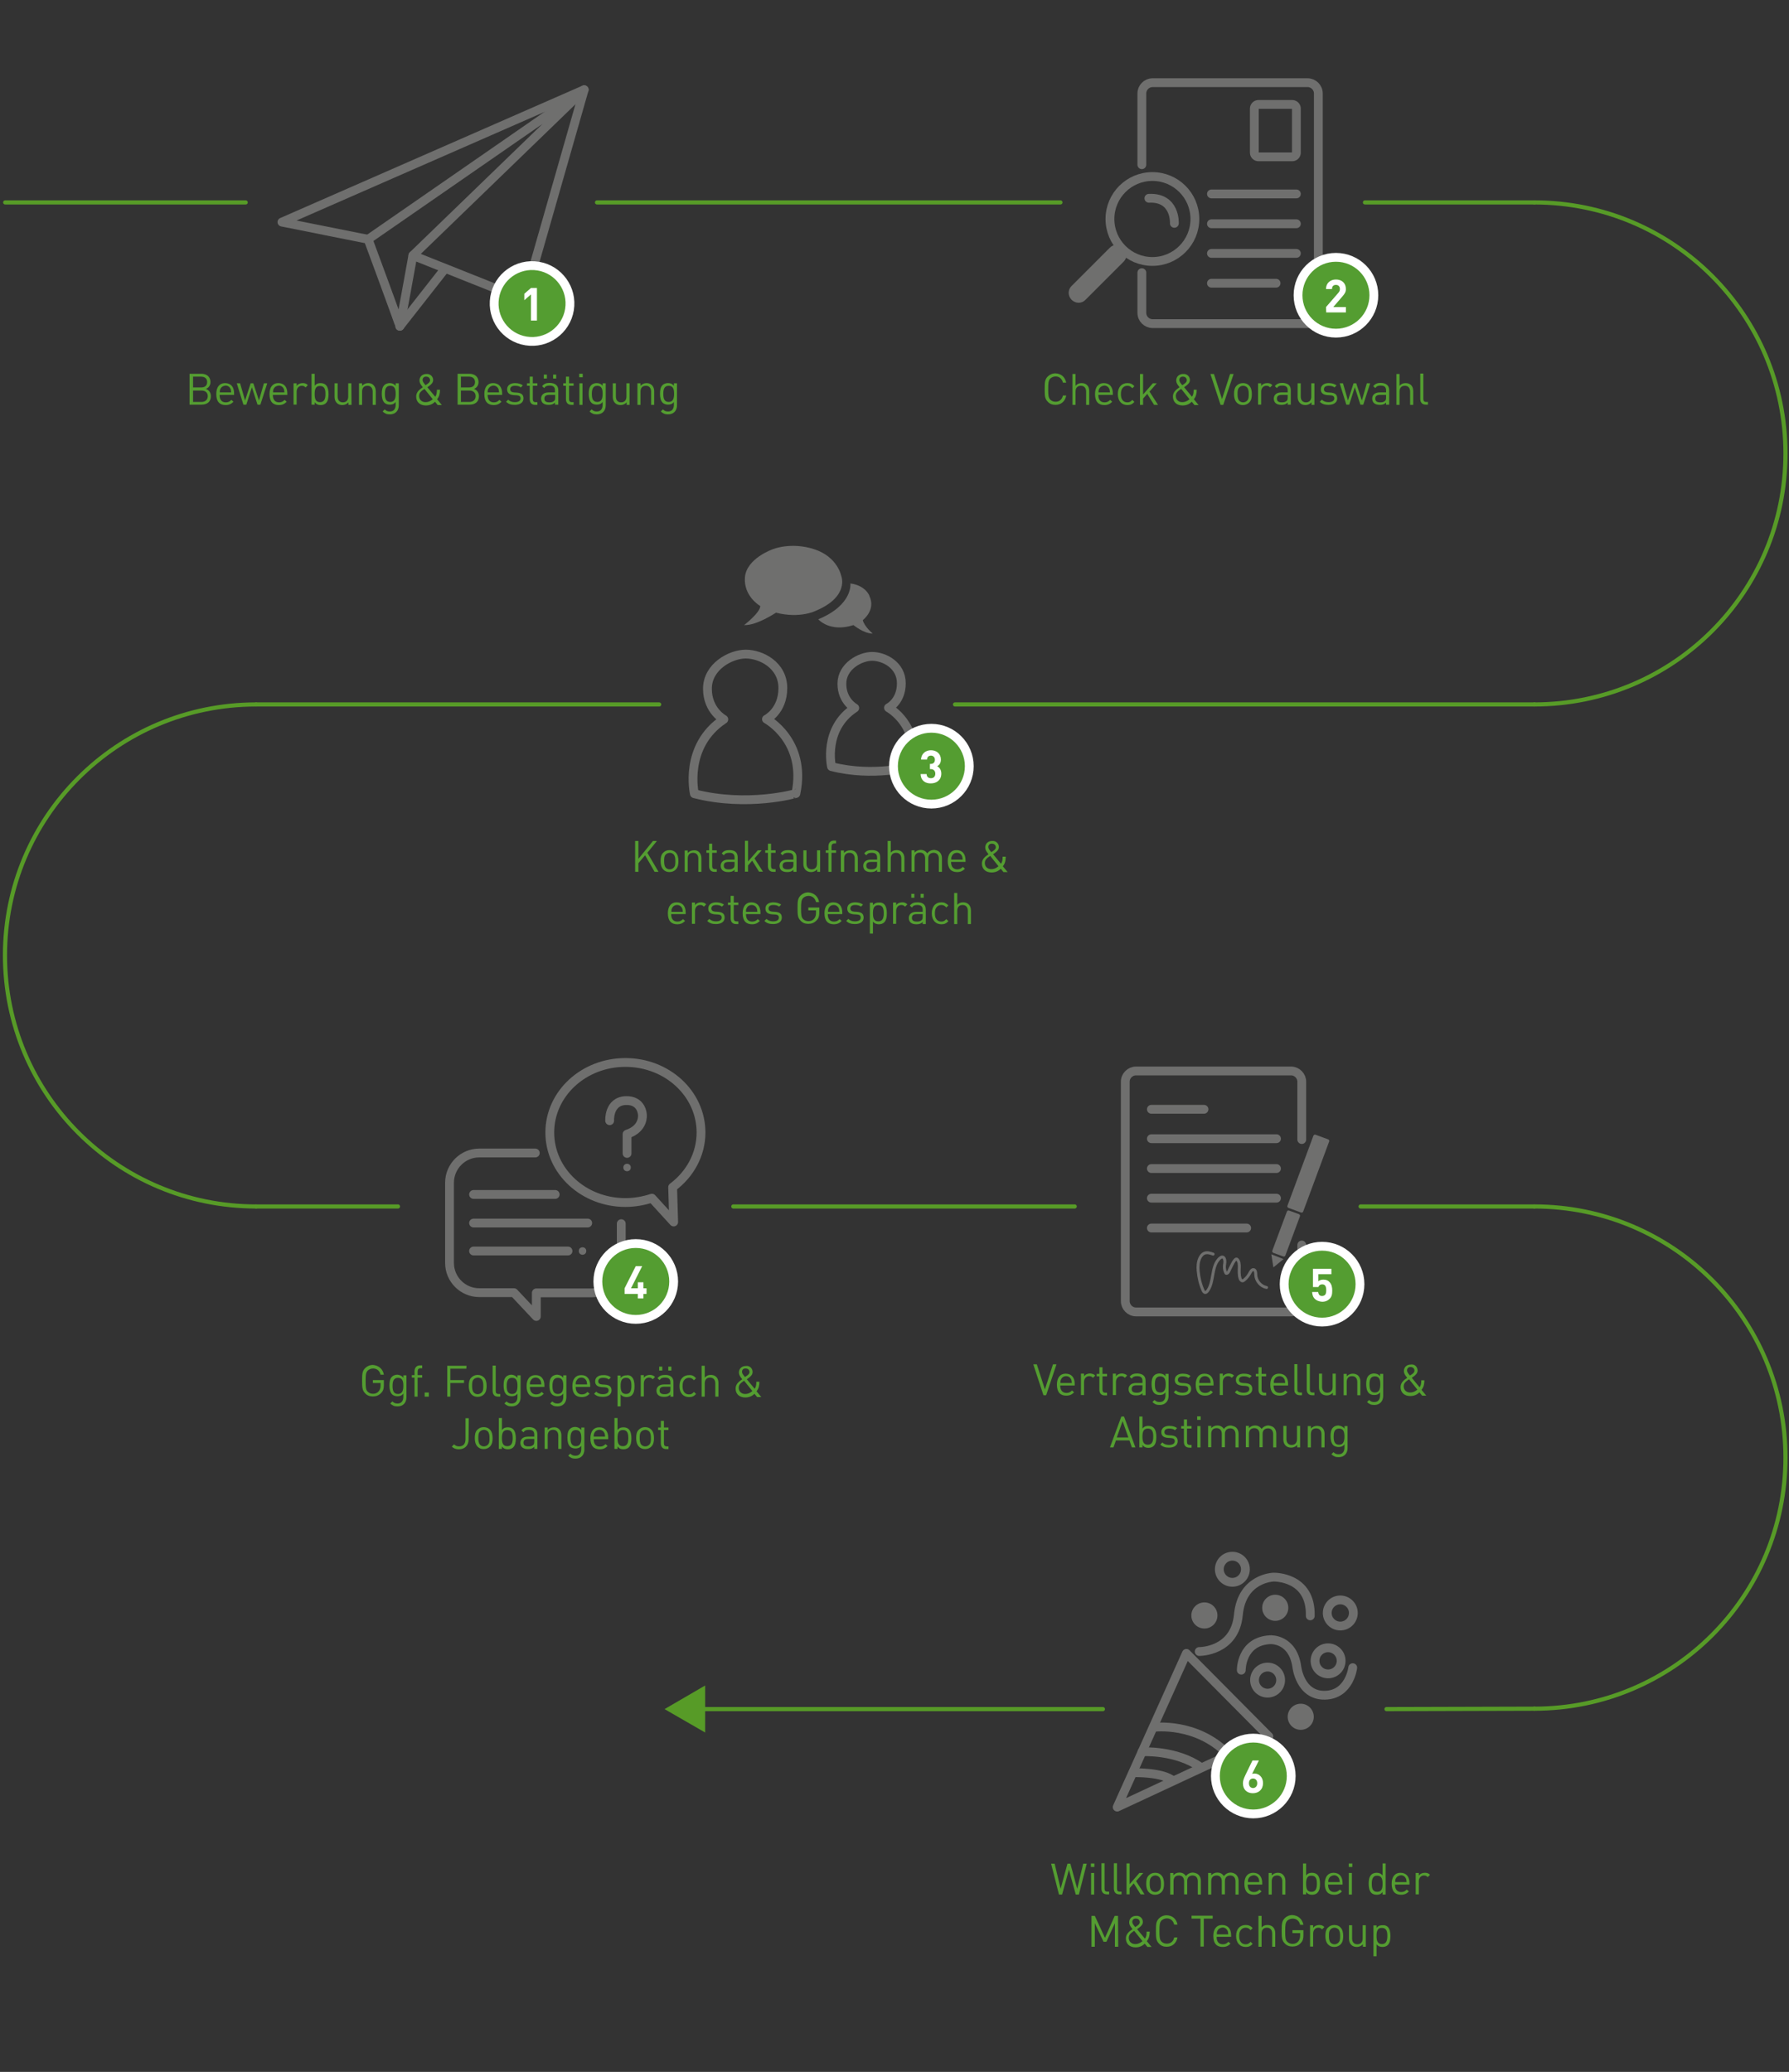 <?xml version="1.0" encoding="utf-8"?>
<!-- Generator: Adobe Illustrator 25.0.1, SVG Export Plug-In . SVG Version: 6.00 Build 0)  -->
<svg version="1.1" id="_x32_00317_x5F_bewerbungsprozess_xA0_Bild_1_"
	 xmlns="http://www.w3.org/2000/svg" xmlns:xlink="http://www.w3.org/1999/xlink" x="0px" y="0px" viewBox="0 0 863.6 1000"
	 style="enable-background:new 0 0 863.6 1000;" xml:space="preserve">
<rect x="0" y="0" width="863.6" height="1000" fill="#333333" stroke="none"/>
<style type="text/css">
	.st0{fill:none;stroke:#579B27;stroke-width:2;stroke-linecap:round;stroke-miterlimit:10;}
	.st1{fill:#579B27;}
	.st2{fill:#549D31;}
	.st3{fill:none;stroke:#706F6E;stroke-width:3;stroke-linecap:round;stroke-linejoin:round;stroke-miterlimit:10;}
	.st4{fill:none;stroke:#6F6F6E;stroke-width:4.252;stroke-linecap:round;stroke-linejoin:round;stroke-miterlimit:10;}
	.st5{fill:#6F6F6E;}
	.st6{fill:none;stroke:#6F6F6E;stroke-width:4.252;stroke-linecap:round;stroke-miterlimit:10;}
	.st7{fill:none;stroke:#6F6F6E;stroke-width:1.417;stroke-linecap:round;stroke-linejoin:round;stroke-miterlimit:10;}
	.st8{fill:#549D31;stroke:#FFFFFF;stroke-width:4.252;stroke-linecap:round;stroke-linejoin:round;stroke-miterlimit:10;}
	.st9{fill:#FFFFFF;}
</style>
<path class="st0" d="M123.6,582.3c-66.9,0-121.2-54.2-121.2-121.2S56.7,340,123.6,340"/>
<path class="st0" d="M740.7,582.3c66.9,0,121.2,54.2,121.2,121.2s-54.2,121.2-121.2,121.2"/>
<path class="st0" d="M740.7,97.7c66.9,0,121.2,54.2,121.2,121.2S807.6,340,740.7,340"/>
<line class="st0" x1="2.5" y1="97.7" x2="118.6" y2="97.7"/>
<line class="st0" x1="288.2" y1="97.7" x2="511.9" y2="97.7"/>
<line class="st0" x1="658.9" y1="97.7" x2="740.7" y2="97.7"/>
<line class="st0" x1="461" y1="340" x2="740.7" y2="340"/>
<line class="st0" x1="123.6" y1="340" x2="318.2" y2="340"/>
<line class="st0" x1="123.6" y1="582.3" x2="192.1" y2="582.3"/>
<line class="st0" x1="656.8" y1="582.3" x2="740.7" y2="582.3"/>
<line class="st0" x1="354" y1="582.3" x2="518.8" y2="582.3"/>
<line class="st0" x1="669.3" y1="824.9" x2="740.7" y2="824.7"/>
<g>
	<g>
		<line class="st0" x1="337.1" y1="824.9" x2="532.4" y2="824.9"/>
		<g>
			<polygon class="st1" points="340.4,836.2 320.8,824.9 340.4,813.5 			"/>
		</g>
	</g>
</g>
<g>
	<path class="st2" d="M520.8,914.4h-1.5l-3.3-12l-3.3,12h-1.5l-3.8-14.9h1.7l2.9,12.1l3.3-12.1h1.4l3.3,12.1l2.9-12.1h1.7
		L520.8,914.4z"/>
	<path class="st2" d="M528.3,901.1h-1.7v-1.7h1.7V901.1z M528.2,914.4h-1.5V904h1.5V914.4z"/>
	<path class="st2" d="M533.2,911.5c0,1,0.3,1.5,1.4,1.5h0.8v1.3h-1.1c-1.8,0-2.6-1.2-2.6-2.8v-12.2h1.5L533.2,911.5L533.2,911.5z"/>
	<path class="st2" d="M539.2,911.5c0,1,0.3,1.5,1.4,1.5h0.8v1.3h-1.1c-1.8,0-2.6-1.2-2.6-2.8v-12.2h1.5L539.2,911.5L539.2,911.5z"/>
	<path class="st2" d="M545.3,909.4l4.7-5.4h1.9l-3.5,3.9l4.1,6.4h-1.9l-3.3-5.3l-2,2.3v3h-1.5v-14.9h1.5V909.4z"/>
	<path class="st2" d="M560.6,905.1c1,1,1.3,2.5,1.3,4.1s-0.2,3-1.3,4.1c-0.7,0.7-1.7,1.2-3,1.2s-2.2-0.4-3-1.2
		c-1-1.1-1.3-2.5-1.3-4.1s0.2-3.1,1.3-4.1c0.7-0.7,1.7-1.2,3-1.2S559.9,904.3,560.6,905.1z M555.8,906c-0.8,0.8-0.8,2-0.8,3.2
		s0.1,2.4,0.8,3.2c0.5,0.5,1.1,0.8,1.9,0.8c0.7,0,1.4-0.3,1.9-0.8c0.8-0.8,0.8-2,0.8-3.2s-0.1-2.4-0.8-3.2c-0.5-0.5-1.2-0.8-1.9-0.8
		S556.3,905.5,555.8,906z"/>
	<path class="st2" d="M578.6,904.9c0.7,0.7,1.1,1.7,1.1,2.9v6.6h-1.5V908c0-1.8-1-2.8-2.5-2.8s-2.6,0.9-2.6,2.6v6.5h-1.5V908
		c0-1.8-1-2.8-2.5-2.8c-1.6,0-2.6,0.9-2.6,2.8v6.4h-1.6V904h1.5v1.1c0.7-0.8,1.8-1.3,2.9-1.3c1.4,0,2.5,0.6,3.2,1.7
		c0.8-1.1,2-1.7,3.4-1.7C577,903.9,578,904.3,578.6,904.9z"/>
	<path class="st2" d="M596.8,904.9c0.7,0.7,1.1,1.7,1.1,2.9v6.6h-1.5V908c0-1.8-1-2.8-2.5-2.8s-2.6,0.9-2.6,2.6v6.5h-1.5V908
		c0-1.8-1-2.8-2.5-2.8c-1.6,0-2.6,0.9-2.6,2.8v6.4h-1.5V904h1.5v1.1c0.7-0.8,1.8-1.3,2.9-1.3c1.4,0,2.5,0.6,3.2,1.7
		c0.8-1.1,2-1.7,3.4-1.7C595.3,903.9,596.2,904.3,596.8,904.9z"/>
	<path class="st2" d="M609.3,908.9v0.7h-7c0,2.3,1.1,3.6,3,3.6c1.2,0,1.9-0.4,2.7-1.2l1,0.9c-1,1-2,1.6-3.8,1.6
		c-2.8,0-4.5-1.6-4.5-5.3c0-3.4,1.6-5.3,4.2-5.3C607.8,903.9,609.3,905.8,609.3,908.9z M602.7,906.7c-0.3,0.5-0.3,0.9-0.3,1.7h5.5
		c-0.1-0.8-0.1-1.2-0.3-1.7c-0.4-0.9-1.3-1.6-2.4-1.6C604,905.2,603.1,905.8,602.7,906.7z"/>
	<path class="st2" d="M619.4,904.9c0.7,0.7,1.1,1.7,1.1,2.9v6.6H619V908c0-1.8-1-2.8-2.5-2.8c-1.6,0-2.6,0.9-2.6,2.8v6.4h-1.5V904
		h1.5v1.2c0.7-0.8,1.8-1.3,2.9-1.3C617.9,903.9,618.8,904.2,619.4,904.9z"/>
	<path class="st2" d="M630.5,905.2c0.9-1.1,1.8-1.3,2.9-1.3c1.1,0,2,0.4,2.5,0.9c1,1,1.3,2.7,1.3,4.4s-0.2,3.3-1.3,4.4
		c-0.5,0.5-1.4,0.9-2.5,0.9c-1.2,0-2.1-0.3-2.9-1.4v1.2H629v-14.9h1.5V905.2z M630.5,909.2c0,2,0.3,3.9,2.6,3.9
		c2.2,0,2.6-1.9,2.6-3.9s-0.3-3.9-2.6-3.9C630.8,905.2,630.5,907.2,630.5,909.2z"/>
	<path class="st2" d="M648.1,908.9v0.7h-7c0,2.3,1.1,3.6,3,3.6c1.2,0,1.9-0.4,2.7-1.2l1,0.9c-1,1-2,1.6-3.8,1.6
		c-2.8,0-4.5-1.6-4.5-5.3c0-3.4,1.6-5.3,4.2-5.3C646.6,903.9,648.1,905.8,648.1,908.9z M641.5,906.7c-0.3,0.5-0.3,0.9-0.3,1.7h5.5
		c-0.1-0.8-0.1-1.2-0.3-1.7c-0.4-0.9-1.3-1.6-2.4-1.6C642.8,905.2,641.9,905.8,641.5,906.7z"/>
	<path class="st2" d="M652.8,901.1h-1.7v-1.7h1.7V901.1z M652.6,914.4h-1.5V904h1.5V914.4z"/>
	<path class="st2" d="M668.9,914.4h-1.5v-1.2c-0.9,1.1-1.8,1.3-2.9,1.3c-1.1,0-2-0.4-2.5-0.9c-1-1-1.3-2.7-1.3-4.4s0.2-3.3,1.3-4.4
		c0.5-0.5,1.4-0.9,2.5-0.9s2.1,0.3,2.9,1.3v-5.8h1.5V914.4z M662.2,909.2c0,2,0.3,3.9,2.6,3.9s2.6-1.9,2.6-3.9s-0.3-3.9-2.6-3.9
		C662.6,905.2,662.2,907.2,662.2,909.2z"/>
	<path class="st2" d="M680.4,908.9v0.7h-7c0,2.3,1.1,3.6,3,3.6c1.2,0,1.9-0.4,2.7-1.2l1,0.9c-1,1-2,1.6-3.8,1.6
		c-2.8,0-4.5-1.6-4.5-5.3c0-3.4,1.6-5.3,4.2-5.3C678.9,903.9,680.4,905.8,680.4,908.9z M673.8,906.7c-0.3,0.5-0.3,0.9-0.3,1.7h5.5
		c-0.1-0.8-0.1-1.2-0.3-1.7c-0.4-0.9-1.3-1.6-2.4-1.6C675.1,905.2,674.2,905.8,673.8,906.7z"/>
	<path class="st2" d="M690.3,904.9l-1.1,1.1c-0.6-0.6-1-0.8-1.8-0.8c-1.5,0-2.5,1.2-2.5,2.8v6.3h-1.5V904h1.5v1.3
		c0.6-0.9,1.7-1.4,2.9-1.4C688.8,903.9,689.6,904.1,690.3,904.9z"/>
	<path class="st2" d="M539.8,939.6h-1.6v-11.4l-4.1,9h-1.4l-4.2-9v11.4h-1.6v-14.9h1.6l4.9,10.6l4.7-10.6h1.6L539.8,939.6
		L539.8,939.6z"/>
	<path class="st2" d="M551.7,927.6c0,1.2-0.8,2-1.7,2.7l-1.1,0.8l3.8,4.6c0.6-0.9,0.8-1.7,0.8-3.4h1.5c0,1.9-0.4,3.4-1.4,4.6
		l2.3,2.8h-2l-1.3-1.6c-0.6,0.6-2,1.8-4.4,1.8c-2.9,0-4.7-1.7-4.7-4.3c0-2.2,1.6-3.4,3.2-4.5c-0.7-0.9-1.6-1.9-1.6-3.3
		c0-1.8,1.4-3.1,3.3-3.1C550.2,924.5,551.7,925.9,551.7,927.6z M547.5,931.9c-1.3,0.9-2.6,1.7-2.6,3.4c0,1.8,1.3,3,3.1,3
		c1.1,0,2.2-0.3,3.5-1.4L547.5,931.9z M546.6,927.6c0,0.7,0.4,1.3,1.4,2.5l0.8-0.5c0.7-0.5,1.4-1,1.4-1.9c0-1-0.8-1.7-1.8-1.7
		C547.3,925.9,546.6,926.6,546.6,927.6z"/>
	<path class="st2" d="M568.4,928.9h-1.6c-0.4-1.8-1.7-3-3.5-3c-1,0-1.9,0.4-2.6,1c-0.9,1-1,2.1-1,5.1s0.1,4.2,1,5.1
		c0.7,0.7,1.6,1,2.6,1c1.9,0,3.2-1.2,3.5-3h1.6c-0.5,2.8-2.5,4.5-5.2,4.5c-1.6,0-2.8-0.5-3.7-1.5c-1.4-1.4-1.5-2.7-1.5-6.1
		c0-3.4,0.1-4.7,1.5-6.1c0.9-0.9,2.2-1.5,3.7-1.5C565.9,924.5,567.9,926.1,568.4,928.9z"/>
	<path class="st2" d="M585.4,926h-4.3v13.5h-1.6V926h-4.3v-1.4h10.2L585.4,926L585.4,926z"/>
	<path class="st2" d="M594.3,934.1v0.7h-7c0,2.3,1,3.6,3,3.6c1.2,0,1.9-0.4,2.7-1.2l1,0.9c-1,1-2,1.6-3.8,1.6
		c-2.8,0-4.5-1.6-4.5-5.3c0-3.4,1.6-5.3,4.2-5.3C592.8,929.1,594.3,931,594.3,934.1z M587.7,931.9c-0.3,0.5-0.3,0.9-0.3,1.7h5.5
		c-0.1-0.8-0.1-1.2-0.3-1.7c-0.4-0.9-1.3-1.6-2.4-1.6C589,930.4,588.1,931,587.7,931.9z"/>
	<path class="st2" d="M604.7,930.6l-1,1c-0.8-0.9-1.4-1.2-2.4-1.2s-1.8,0.4-2.4,1.2c-0.5,0.7-0.7,1.5-0.7,2.8s0.2,2.1,0.7,2.8
		c0.5,0.8,1.4,1.2,2.4,1.2s1.6-0.3,2.4-1.2l1,1c-1.1,1.2-2,1.5-3.4,1.5c-2.6,0-4.6-1.8-4.6-5.3s2-5.3,4.6-5.3
		C602.8,929.1,603.7,929.5,604.7,930.6z"/>
	<path class="st2" d="M608.9,930.4c0.8-0.9,1.7-1.3,2.9-1.3c1.1,0,2,0.3,2.7,1s1.1,1.7,1.1,2.9v6.6h-1.5v-6.4c0-1.8-1-2.8-2.5-2.8
		c-1.6,0-2.6,0.9-2.6,2.8v6.4h-1.5v-14.9h1.5v5.7H608.9z"/>
	<path class="st2" d="M629.2,929h-1.6c-0.4-1.9-1.8-3-3.6-3c-1,0-1.9,0.4-2.6,1c-0.9,1-1,2.1-1,5.1s0.1,4.2,1,5.1
		c0.7,0.7,1.6,1,2.6,1c1.1,0,2.1-0.4,2.8-1.3c0.6-0.8,0.8-1.6,0.8-2.7V933h-3.7v-1.4h5.3v2.4c0,1.7-0.3,2.8-1.3,3.8
		c-1,1.2-2.5,1.7-4,1.7c-1.6,0-2.8-0.5-3.7-1.5c-1.4-1.4-1.5-2.7-1.5-6.1c0-3.4,0.1-4.7,1.5-6.1c0.9-0.9,2.2-1.5,3.7-1.5
		C626.8,924.5,628.7,926.4,629.2,929z"/>
	<path class="st2" d="M639.3,930.1l-1.1,1.1c-0.6-0.6-1-0.8-1.8-0.8c-1.5,0-2.5,1.2-2.5,2.8v6.3h-1.5v-10.3h1.5v1.3
		c0.6-0.9,1.7-1.4,2.9-1.4C637.8,929.1,638.6,929.3,639.3,930.1z"/>
	<path class="st2" d="M647.1,930.3c1,1,1.3,2.5,1.3,4.1s-0.2,3-1.3,4.1c-0.7,0.7-1.7,1.2-3,1.2s-2.2-0.4-3-1.2
		c-1-1.1-1.3-2.5-1.3-4.1s0.2-3.1,1.3-4.1c0.7-0.7,1.7-1.2,3-1.2S646.4,929.5,647.1,930.3z M642.3,931.2c-0.8,0.8-0.8,2-0.8,3.2
		s0.1,2.4,0.8,3.2c0.5,0.5,1.1,0.8,1.9,0.8c0.7,0,1.4-0.3,1.9-0.8c0.8-0.8,0.8-2,0.8-3.2s-0.1-2.4-0.8-3.2c-0.5-0.5-1.2-0.8-1.9-0.8
		C643.4,930.4,642.8,930.7,642.3,931.2z"/>
	<path class="st2" d="M659.4,939.6h-1.5v-1.2c-0.7,0.8-1.8,1.3-2.9,1.3c-1.1,0-2-0.3-2.7-1s-1.1-1.7-1.1-2.9v-6.6h1.5v6.4
		c0,1.8,1,2.8,2.5,2.8s2.6-0.9,2.6-2.8v-6.4h1.5v10.4H659.4z"/>
	<path class="st2" d="M669.9,930c1,1,1.3,2.7,1.3,4.4s-0.2,3.3-1.3,4.4c-0.5,0.5-1.4,0.9-2.5,0.9s-2.1-0.3-2.9-1.3v5.8H663v-14.9
		h1.5v1.2c0.9-1.1,1.8-1.3,2.9-1.3C668.5,929.1,669.4,929.5,669.9,930z M664.5,934.4c0,2,0.3,3.9,2.6,3.9c2.2,0,2.6-1.9,2.6-3.9
		s-0.3-3.9-2.6-3.9C664.8,930.4,664.5,932.4,664.5,934.4z"/>
</g>
<g>
	<path class="st2" d="M514.7,184.7h-1.6c-0.4-1.8-1.7-3-3.5-3c-1,0-1.9,0.4-2.6,1c-0.9,1-1,2.1-1,5.1s0.1,4.2,1,5.1
		c0.7,0.7,1.6,1,2.6,1c1.9,0,3.1-1.2,3.5-3h1.6c-0.5,2.8-2.5,4.5-5.2,4.5c-1.6,0-2.8-0.5-3.7-1.5c-1.4-1.4-1.5-2.7-1.5-6.1
		s0.1-4.7,1.5-6.1c0.9-0.9,2.2-1.5,3.7-1.5C512.2,180.3,514.1,181.9,514.7,184.7z"/>
	<path class="st2" d="M519.2,186.2c0.8-0.9,1.7-1.3,2.9-1.3c1.1,0,2,0.3,2.7,1s1,1.7,1,2.9v6.6h-1.5V189c0-1.8-1-2.8-2.5-2.8
		c-1.6,0-2.6,0.9-2.6,2.8v6.4h-1.5v-14.9h1.5L519.2,186.2L519.2,186.2z"/>
	<path class="st2" d="M537.2,189.9v0.7h-7c0,2.3,1,3.6,3,3.6c1.2,0,1.9-0.4,2.7-1.2l1,0.9c-1,1-2,1.6-3.8,1.6
		c-2.8,0-4.5-1.6-4.5-5.3c0-3.4,1.6-5.3,4.2-5.3C535.7,184.9,537.2,186.8,537.2,189.9z M530.6,187.7c-0.3,0.5-0.3,0.9-0.3,1.7h5.5
		c-0.1-0.8-0.1-1.2-0.3-1.7c-0.4-0.9-1.3-1.6-2.4-1.6C531.9,186.2,531,186.8,530.6,187.7z"/>
	<path class="st2" d="M547.6,186.4l-1,1c-0.8-0.9-1.4-1.2-2.4-1.2s-1.8,0.4-2.4,1.2c-0.5,0.7-0.7,1.5-0.7,2.8s0.2,2.1,0.7,2.8
		c0.5,0.8,1.4,1.2,2.4,1.2s1.6-0.3,2.4-1.2l1,1c-1.1,1.2-2,1.5-3.4,1.5c-2.6,0-4.6-1.8-4.6-5.3s2-5.3,4.6-5.3
		C545.7,184.9,546.6,185.3,547.6,186.4z"/>
	<path class="st2" d="M551.8,190.4l4.7-5.4h1.9l-3.5,4l4.1,6.4h-1.9l-3.3-5.3l-2,2.3v3h-1.5v-14.9h1.5V190.4L551.8,190.4z"/>
	<path class="st2" d="M574.4,183.4c0,1.2-0.8,2-1.7,2.7l-1.1,0.8l3.8,4.6c0.6-0.9,0.8-1.7,0.8-3.4h1.5c0,1.9-0.4,3.4-1.4,4.6
		l2.3,2.8h-2l-1.3-1.6c-0.6,0.6-2,1.8-4.4,1.8c-2.9,0-4.7-1.7-4.7-4.3c0-2.2,1.6-3.4,3.2-4.5c-0.7-0.9-1.6-1.9-1.6-3.3
		c0-1.8,1.4-3.1,3.3-3.1C572.9,180.3,574.4,181.7,574.4,183.4z M570.2,187.7c-1.3,0.9-2.6,1.7-2.6,3.4c0,1.8,1.3,3,3.1,3
		c1.1,0,2.2-0.3,3.5-1.4L570.2,187.7z M569.3,183.4c0,0.7,0.4,1.3,1.4,2.5l0.8-0.5c0.7-0.5,1.4-1,1.4-1.9c0-1-0.8-1.7-1.8-1.7
		C570,181.7,569.3,182.4,569.3,183.4z"/>
	<path class="st2" d="M590.5,195.4h-1.3l-4.9-14.9h1.7l3.9,12.1l3.9-12.1h1.7L590.5,195.4z"/>
	<path class="st2" d="M603,186.1c1,1,1.3,2.5,1.3,4.1s-0.2,3-1.3,4.1c-0.7,0.7-1.7,1.2-3,1.2s-2.2-0.4-3-1.2c-1-1.1-1.3-2.5-1.3-4.1
		s0.2-3.1,1.3-4.1c0.7-0.7,1.7-1.2,3-1.2S602.3,185.3,603,186.1z M598.2,187c-0.8,0.8-0.8,2-0.8,3.2s0.1,2.4,0.8,3.2
		c0.5,0.5,1.1,0.8,1.9,0.8c0.7,0,1.4-0.3,1.9-0.8c0.8-0.8,0.8-2,0.8-3.2s-0.1-2.4-0.8-3.2c-0.5-0.5-1.2-0.8-1.9-0.8
		C599.3,186.2,598.7,186.5,598.2,187z"/>
	<path class="st2" d="M614.2,185.9l-1.1,1.1c-0.6-0.6-1-0.8-1.8-0.8c-1.5,0-2.5,1.2-2.5,2.8v6.3h-1.5V185h1.5v1.3
		c0.6-0.9,1.7-1.4,2.9-1.4C612.7,184.9,613.5,185.1,614.2,185.9z"/>
	<path class="st2" d="M623.1,188.3v7h-1.5v-1c-0.8,0.8-1.6,1.1-3,1.1s-2.2-0.3-2.9-0.9c-0.5-0.5-0.8-1.3-0.8-2.1c0-1.8,1.3-3,3.6-3
		h3.1v-1c0-1.5-0.7-2.3-2.6-2.3c-1.3,0-2,0.3-2.6,1.2l-1-0.9c0.9-1.2,2-1.6,3.7-1.6C621.8,184.9,623.1,186.1,623.1,188.3z
		 M618.7,190.6c-1.6,0-2.3,0.6-2.3,1.8s0.7,1.8,2.4,1.8c0.9,0,1.6-0.1,2.3-0.7c0.4-0.3,0.5-0.9,0.5-1.8v-1.1H618.7z"/>
	<path class="st2" d="M634.6,195.4h-1.5v-1.2c-0.7,0.8-1.8,1.3-2.9,1.3c-1.1,0-2-0.3-2.7-1s-1.1-1.7-1.1-2.9V185h1.5v6.4
		c0,1.8,1,2.8,2.5,2.8s2.6-0.9,2.6-2.8V185h1.5v10.4H634.6z"/>
	<path class="st2" d="M645.2,186l-1,1c-0.7-0.6-1.7-0.8-2.8-0.8c-1.5,0-2.3,0.6-2.3,1.7c0,0.9,0.6,1.4,1.8,1.5l1.6,0.1
		c1.8,0.2,3,0.8,3,2.8s-1.7,3.1-4.2,3.1c-1.8,0-3.1-0.4-4.2-1.5l1-1c0.8,0.8,1.9,1.2,3.2,1.2c1.7,0,2.8-0.6,2.8-1.8
		c0-0.9-0.5-1.4-1.7-1.5l-1.7-0.1c-2-0.2-3.1-1-3.1-2.8c0-1.9,1.6-3,3.8-3C643,184.9,644.2,185.3,645.2,186z"/>
	<path class="st2" d="M646.7,185h1.6l2.4,8.3l2.7-8.3h1.3l2.7,8.3l2.4-8.3h1.6l-3.3,10.3h-1.4l-2.7-8.4l-2.7,8.4h-1.4L646.7,185z"/>
	<path class="st2" d="M670.6,188.3v7h-1.5v-1c-0.8,0.8-1.6,1.1-3,1.1s-2.2-0.3-2.9-0.9c-0.5-0.5-0.8-1.3-0.8-2.1c0-1.8,1.3-3,3.6-3
		h3.1v-1c0-1.5-0.7-2.3-2.6-2.3c-1.3,0-2,0.3-2.6,1.2l-1-0.9c0.9-1.2,2-1.6,3.7-1.6C669.2,184.9,670.6,186.1,670.6,188.3z
		 M666.2,190.6c-1.6,0-2.3,0.6-2.3,1.8s0.7,1.8,2.4,1.8c0.9,0,1.6-0.1,2.3-0.7c0.4-0.3,0.5-0.9,0.5-1.8v-1.1H666.2z"/>
	<path class="st2" d="M675.6,186.2c0.8-0.9,1.7-1.3,2.9-1.3c1.1,0,2,0.3,2.7,1s1,1.7,1,2.9v6.6h-1.5V189c0-1.8-1-2.8-2.5-2.8
		c-1.6,0-2.6,0.9-2.6,2.8v6.4h-1.5v-14.9h1.5L675.6,186.2L675.6,186.2z"/>
	<path class="st2" d="M687.1,192.5c0,1,0.3,1.5,1.4,1.5h0.8v1.3h-1.1c-1.8,0-2.6-1.2-2.6-2.8v-12.2h1.5L687.1,192.5L687.1,192.5z"/>
</g>
<g>
	<path class="st2" d="M97.2,180.4c2.6,0,4.4,1.5,4.4,4c0,1.6-0.9,2.8-2.2,3.3c1.4,0.5,2.4,1.8,2.4,3.5c0,2.7-1.8,4.1-4.5,4.1h-5.8
		v-14.9L97.2,180.4L97.2,180.4z M93.2,181.8v5.2h3.9c1.7,0,2.9-0.8,2.9-2.6s-1.3-2.6-2.9-2.6L93.2,181.8L93.2,181.8z M93.2,188.5
		v5.5h4.1c1.8,0,3-1.1,3-2.8s-1.2-2.7-3-2.7H93.2z"/>
	<path class="st2" d="M113,189.9v0.7h-7c0,2.3,1,3.6,3,3.6c1.2,0,1.9-0.4,2.7-1.2l1,0.9c-1,1-2,1.6-3.8,1.6c-2.8,0-4.5-1.6-4.5-5.3
		c0-3.4,1.6-5.3,4.2-5.3C111.5,184.9,113,186.8,113,189.9z M106.4,187.7c-0.3,0.5-0.3,0.9-0.3,1.7h5.5c-0.1-0.8-0.1-1.2-0.3-1.7
		c-0.4-0.9-1.3-1.6-2.4-1.6C107.7,186.2,106.8,186.8,106.4,187.7z"/>
	<path class="st2" d="M114.3,185h1.6l2.4,8.3l2.7-8.3h1.3l2.7,8.3l2.4-8.3h1.6l-3.3,10.3h-1.4l-2.7-8.4l-2.7,8.4h-1.4L114.3,185z"/>
	<path class="st2" d="M138.7,189.9v0.7h-7c0,2.3,1.1,3.6,3,3.6c1.2,0,1.9-0.4,2.7-1.2l1,0.9c-1,1-2,1.6-3.8,1.6
		c-2.8,0-4.5-1.6-4.5-5.3c0-3.4,1.6-5.3,4.2-5.3C137.2,184.9,138.7,186.8,138.7,189.9z M132.1,187.7c-0.3,0.5-0.3,0.9-0.3,1.7h5.5
		c-0.1-0.8-0.1-1.2-0.3-1.7c-0.4-0.9-1.3-1.6-2.4-1.6C133.4,186.2,132.5,186.8,132.1,187.7z"/>
	<path class="st2" d="M148.6,185.9l-1.1,1.1c-0.6-0.6-1-0.8-1.8-0.8c-1.5,0-2.5,1.2-2.5,2.8v6.3h-1.5V185h1.5v1.3
		c0.6-0.9,1.7-1.4,2.9-1.4C147.1,184.9,147.9,185.1,148.6,185.9z"/>
	<path class="st2" d="M151.9,186.2c0.9-1.1,1.8-1.3,2.9-1.3s2,0.4,2.5,0.9c1,1,1.3,2.7,1.3,4.4s-0.2,3.3-1.3,4.4
		c-0.5,0.5-1.4,0.9-2.5,0.9c-1.2,0-2.1-0.3-2.9-1.4v1.2h-1.5v-14.9h1.5V186.2z M151.9,190.2c0,2,0.3,3.9,2.6,3.9
		c2.2,0,2.6-1.9,2.6-3.9s-0.3-3.9-2.6-3.9C152.2,186.2,151.9,188.2,151.9,190.2z"/>
	<path class="st2" d="M169.7,195.4h-1.5v-1.2c-0.7,0.8-1.8,1.3-2.9,1.3s-2-0.3-2.7-1s-1.1-1.7-1.1-2.9V185h1.5v6.4
		c0,1.8,1,2.8,2.5,2.8s2.6-0.9,2.6-2.8V185h1.5L169.7,195.4L169.7,195.4z"/>
	<path class="st2" d="M180.3,185.9c0.7,0.7,1.1,1.7,1.1,2.9v6.6h-1.5V189c0-1.8-1-2.8-2.5-2.8c-1.6,0-2.6,0.9-2.6,2.8v6.4h-1.5V185
		h1.5v1.2c0.7-0.8,1.8-1.3,2.9-1.3S179.7,185.2,180.3,185.9z"/>
	<path class="st2" d="M191,186.2V185h1.5v10.6c0,2.6-1.6,4.4-4.3,4.4c-1.6,0-2.4-0.4-3.5-1.4l1-1c0.8,0.7,1.3,1,2.5,1
		c2,0,2.8-1.4,2.8-3.2V194c-0.8,1.1-1.8,1.3-2.9,1.3s-2-0.4-2.5-0.9c-1-1-1.3-2.6-1.3-4.3s0.2-3.3,1.3-4.3c0.5-0.5,1.5-0.9,2.5-0.9
		C189.2,184.9,190.1,185.2,191,186.2z M185.8,190.1c0,1.9,0.3,3.9,2.6,3.9c2.2,0,2.6-1.9,2.6-3.9s-0.3-3.9-2.6-3.9
		C186.1,186.2,185.8,188.2,185.8,190.1z"/>
	<path class="st2" d="M209.1,183.4c0,1.2-0.8,2-1.7,2.7l-1.1,0.8l3.8,4.6c0.6-0.9,0.8-1.7,0.8-3.4h1.5c0,1.9-0.4,3.4-1.4,4.6
		l2.3,2.8h-2l-1.3-1.6c-0.6,0.6-2,1.8-4.4,1.8c-2.9,0-4.7-1.7-4.7-4.3c0-2.2,1.6-3.4,3.2-4.5c-0.7-0.9-1.6-1.9-1.6-3.3
		c0-1.8,1.4-3.1,3.3-3.1C207.6,180.3,209.1,181.7,209.1,183.4z M204.9,187.7c-1.3,0.9-2.6,1.7-2.6,3.4c0,1.8,1.3,3,3.1,3
		c1.1,0,2.2-0.3,3.5-1.4L204.9,187.7z M204,183.4c0,0.7,0.4,1.3,1.4,2.5l0.8-0.5c0.7-0.5,1.4-1,1.4-1.9c0-1-0.8-1.7-1.8-1.7
		C204.7,181.7,204,182.4,204,183.4z"/>
	<path class="st2" d="M226.6,180.4c2.6,0,4.4,1.5,4.4,4c0,1.6-0.9,2.8-2.2,3.3c1.4,0.5,2.4,1.8,2.4,3.5c0,2.7-1.8,4.1-4.5,4.1h-5.8
		v-14.9L226.6,180.4L226.6,180.4z M222.5,181.8v5.2h3.9c1.7,0,2.9-0.8,2.9-2.6s-1.3-2.6-2.9-2.6L222.5,181.8L222.5,181.8z
		 M222.5,188.5v5.5h4.1c1.8,0,3-1.1,3-2.8s-1.2-2.7-3-2.7H222.5z"/>
	<path class="st2" d="M242.4,189.9v0.7h-7c0,2.3,1,3.6,3,3.6c1.2,0,1.9-0.4,2.7-1.2l1,0.9c-1,1-2,1.6-3.8,1.6
		c-2.8,0-4.5-1.6-4.5-5.3c0-3.4,1.6-5.3,4.2-5.3C240.8,184.9,242.4,186.8,242.4,189.9z M235.7,187.7c-0.3,0.5-0.3,0.9-0.3,1.7h5.5
		c-0.1-0.8-0.1-1.2-0.3-1.7c-0.4-0.9-1.3-1.6-2.4-1.6C237,186.2,236.2,186.8,235.7,187.7z"/>
	<path class="st2" d="M252.4,186l-1,1c-0.7-0.6-1.7-0.8-2.8-0.8c-1.5,0-2.3,0.6-2.3,1.7c0,0.9,0.6,1.4,1.8,1.5l1.6,0.1
		c1.8,0.2,3,0.8,3,2.8s-1.7,3.1-4.2,3.1c-1.8,0-3.1-0.4-4.2-1.5l1-1c0.8,0.8,1.9,1.2,3.2,1.2c1.7,0,2.8-0.6,2.8-1.8
		c0-0.9-0.5-1.4-1.7-1.5l-1.7-0.1c-2-0.2-3.1-1-3.1-2.8c0-1.9,1.6-3,3.8-3C250.2,184.9,251.5,185.3,252.4,186z"/>
	<path class="st2" d="M257.2,185h2.2v1.2h-2.2v6.4c0,1,0.4,1.5,1.4,1.5h0.8v1.3h-1.1c-1.8,0-2.6-1.2-2.6-2.8v-6.4h-1.3V185h1.3v-3.2
		h1.5L257.2,185L257.2,185z"/>
	<path class="st2" d="M269.5,188.3v7h-1.6v-1c-0.8,0.8-1.6,1.1-3,1.1s-2.2-0.3-2.9-0.9c-0.5-0.5-0.8-1.3-0.8-2.1c0-1.8,1.3-3,3.6-3
		h3.1v-1c0-1.5-0.7-2.3-2.6-2.3c-1.3,0-2,0.3-2.6,1.2l-1-0.9c0.9-1.2,2-1.6,3.7-1.6C268.1,184.9,269.5,186.1,269.5,188.3z
		 M264,182.7h-1.5v-1.9h1.5V182.7z M265.1,190.6c-1.6,0-2.3,0.6-2.3,1.8s0.7,1.8,2.4,1.8c0.9,0,1.6-0.1,2.3-0.7
		c0.4-0.3,0.5-0.9,0.5-1.8v-1.1H265.1z M268.5,182.7H267v-1.9h1.5V182.7z"/>
	<path class="st2" d="M274.7,185h2.2v1.2h-2.2v6.4c0,1,0.4,1.5,1.4,1.5h0.8v1.3h-1.1c-1.8,0-2.6-1.2-2.6-2.8v-6.4h-1.3V185h1.3v-3.2
		h1.5L274.7,185L274.7,185z"/>
	<path class="st2" d="M281.3,182.1h-1.7v-1.7h1.7V182.1z M281.2,195.4h-1.5V185h1.5V195.4z"/>
	<path class="st2" d="M290.9,186.2V185h1.5v10.6c0,2.6-1.6,4.4-4.3,4.4c-1.6,0-2.4-0.4-3.5-1.4l1-1c0.8,0.7,1.3,1,2.5,1
		c2,0,2.8-1.4,2.8-3.2V194c-0.8,1.1-1.8,1.3-2.9,1.3s-2-0.4-2.5-0.9c-1-1-1.3-2.6-1.3-4.3s0.2-3.3,1.3-4.3c0.5-0.5,1.5-0.9,2.5-0.9
		C289.1,184.9,290.1,185.2,290.9,186.2z M285.7,190.1c0,1.9,0.3,3.9,2.6,3.9c2.2,0,2.6-1.9,2.6-3.9s-0.3-3.9-2.6-3.9
		C286.1,186.2,285.7,188.2,285.7,190.1z"/>
	<path class="st2" d="M304,195.4h-1.5v-1.2c-0.7,0.8-1.8,1.3-2.9,1.3s-2-0.3-2.7-1s-1.1-1.7-1.1-2.9V185h1.5v6.4
		c0,1.8,1,2.8,2.5,2.8s2.6-0.9,2.6-2.8V185h1.5v10.4H304z"/>
	<path class="st2" d="M314.7,185.9c0.7,0.7,1.1,1.7,1.1,2.9v6.6h-1.5V189c0-1.8-1-2.8-2.5-2.8c-1.6,0-2.6,0.9-2.6,2.8v6.4h-1.5V185
		h1.5v1.2c0.7-0.8,1.8-1.3,2.9-1.3C313.1,184.9,314,185.2,314.7,185.9z"/>
	<path class="st2" d="M325.3,186.2V185h1.5v10.6c0,2.6-1.6,4.4-4.3,4.4c-1.6,0-2.4-0.4-3.5-1.4l1-1c0.8,0.7,1.3,1,2.5,1
		c2,0,2.8-1.4,2.8-3.2V194c-0.8,1.1-1.8,1.3-2.9,1.3c-1,0-2-0.4-2.5-0.9c-1-1-1.3-2.6-1.3-4.3s0.2-3.3,1.3-4.3
		c0.5-0.5,1.5-0.9,2.5-0.9C323.6,184.9,324.5,185.2,325.3,186.2z M320.2,190.1c0,1.9,0.3,3.9,2.6,3.9c2.2,0,2.6-1.9,2.6-3.9
		s-0.3-3.9-2.6-3.9C320.5,186.2,320.2,188.2,320.2,190.1z"/>
</g>
<path class="st3" d="M281.8,107.3"/>
<g>
	<path class="st2" d="M185.3,663.5h-1.6c-0.4-1.9-1.8-3-3.6-3c-1,0-1.9,0.4-2.6,1c-0.9,1-1,2.1-1,5.1s0.1,4.2,1,5.1
		c0.7,0.7,1.6,1,2.6,1c1.1,0,2.1-0.4,2.8-1.3c0.6-0.8,0.8-1.6,0.8-2.7v-1.2H180v-1.4h5.3v2.4c0,1.7-0.3,2.8-1.3,3.8
		c-1.1,1.2-2.5,1.7-4,1.7c-1.6,0-2.8-0.5-3.7-1.5c-1.4-1.4-1.5-2.7-1.5-6.1c0-3.4,0.1-4.7,1.5-6.1c0.9-0.9,2.2-1.5,3.7-1.5
		C182.9,659,184.9,660.9,185.3,663.5z"/>
	<path class="st2" d="M194.7,665v-1.2h1.5v10.6c0,2.6-1.6,4.4-4.3,4.4c-1.6,0-2.4-0.4-3.5-1.4l1-1c0.8,0.7,1.3,1,2.5,1
		c2,0,2.8-1.4,2.8-3.2v-1.6c-0.8,1.1-1.8,1.3-2.9,1.3s-2-0.4-2.5-0.9c-1-1-1.3-2.6-1.3-4.3s0.2-3.3,1.3-4.3c0.5-0.5,1.5-0.9,2.5-0.9
		C192.9,663.6,193.9,663.9,194.7,665z M189.5,668.9c0,1.9,0.3,3.9,2.6,3.9c2.2,0,2.6-1.9,2.6-3.9s-0.3-3.9-2.6-3.9
		C189.9,665,189.5,666.9,189.5,668.9z"/>
	<path class="st2" d="M203.8,660.4H203c-1,0-1.4,0.6-1.4,1.5v1.8h2.2v1.2h-2.2v9.2h-1.5v-9.2h-1.3v-1.2h1.3v-1.9
		c0-1.5,0.9-2.8,2.6-2.8h1.1L203.8,660.4L203.8,660.4z"/>
	<path class="st2" d="M207,674.1h-2v-2h2V674.1z"/>
	<path class="st2" d="M225.1,660.6h-7.7v5.5h6.6v1.4h-6.6v6.6h-1.5v-14.9h9.3L225.1,660.6L225.1,660.6z"/>
	<path class="st2" d="M233.6,664.8c1,1,1.3,2.5,1.3,4.1s-0.2,3-1.3,4.1c-0.7,0.7-1.7,1.2-3,1.2s-2.2-0.4-3-1.2
		c-1-1.1-1.3-2.5-1.3-4.1s0.2-3.1,1.3-4.1c0.7-0.7,1.7-1.2,3-1.2S232.8,664.1,233.6,664.8z M228.7,665.7c-0.8,0.8-0.8,2-0.8,3.2
		s0.1,2.4,0.8,3.2c0.5,0.5,1.1,0.8,1.9,0.8c0.7,0,1.4-0.3,1.9-0.8c0.8-0.8,0.8-2,0.8-3.2s-0.1-2.4-0.8-3.2c-0.5-0.5-1.2-0.8-1.9-0.8
		C229.9,665,229.2,665.2,228.7,665.7z"/>
	<path class="st2" d="M239.3,671.3c0,1,0.3,1.5,1.4,1.5h0.8v1.3h-1.1c-1.8,0-2.6-1.2-2.6-2.8v-12.2h1.5L239.3,671.3L239.3,671.3z"/>
	<path class="st2" d="M249.8,665v-1.2h1.5v10.6c0,2.6-1.6,4.4-4.3,4.4c-1.6,0-2.4-0.4-3.5-1.4l1-1c0.8,0.7,1.3,1,2.5,1
		c2,0,2.8-1.4,2.8-3.2v-1.6c-0.8,1.1-1.8,1.3-2.9,1.3c-1,0-2-0.4-2.5-0.9c-1-1-1.3-2.6-1.3-4.3s0.2-3.3,1.3-4.3
		c0.5-0.5,1.5-0.9,2.5-0.9C248,663.6,248.9,663.9,249.8,665z M244.6,668.9c0,1.9,0.3,3.9,2.6,3.9c2.2,0,2.6-1.9,2.6-3.9
		s-0.3-3.9-2.6-3.9C245,665,244.6,666.9,244.6,668.9z"/>
	<path class="st2" d="M262.8,668.7v0.7h-7c0,2.3,1.1,3.6,3,3.6c1.2,0,1.9-0.4,2.7-1.2l1,0.9c-1,1-2,1.6-3.8,1.6
		c-2.8,0-4.5-1.6-4.5-5.3c0-3.4,1.6-5.3,4.2-5.3C261.2,663.6,262.8,665.6,262.8,668.7z M256.1,666.5c-0.3,0.5-0.3,0.9-0.3,1.7h5.5
		c-0.1-0.8-0.1-1.2-0.3-1.7c-0.4-0.9-1.3-1.6-2.4-1.6C257.4,664.9,256.6,665.5,256.1,666.5z"/>
	<path class="st2" d="M271.9,665v-1.2h1.5v10.6c0,2.6-1.6,4.4-4.3,4.4c-1.6,0-2.4-0.4-3.5-1.4l1-1c0.8,0.7,1.3,1,2.5,1
		c2,0,2.8-1.4,2.8-3.2v-1.6c-0.8,1.1-1.8,1.3-2.9,1.3c-1,0-2-0.4-2.5-0.9c-1-1-1.3-2.6-1.3-4.3s0.2-3.3,1.3-4.3
		c0.5-0.5,1.5-0.9,2.5-0.9C270.1,663.6,271.1,663.9,271.9,665z M266.7,668.9c0,1.9,0.3,3.9,2.6,3.9c2.2,0,2.6-1.9,2.6-3.9
		s-0.3-3.9-2.6-3.9C267.1,665,266.7,666.9,266.7,668.9z"/>
	<path class="st2" d="M284.9,668.7v0.7h-7c0,2.3,1.1,3.6,3,3.6c1.2,0,1.9-0.4,2.7-1.2l1,0.9c-1,1-2,1.6-3.8,1.6
		c-2.8,0-4.5-1.6-4.5-5.3c0-3.4,1.6-5.3,4.2-5.3C283.3,663.6,284.9,665.6,284.9,668.7z M278.2,666.5c-0.3,0.5-0.3,0.9-0.3,1.7h5.5
		c-0.1-0.8-0.1-1.2-0.3-1.7c-0.4-0.9-1.3-1.6-2.4-1.6C279.5,664.9,278.7,665.5,278.2,666.5z"/>
	<path class="st2" d="M294.9,664.8l-1,1c-0.7-0.6-1.7-0.8-2.8-0.8c-1.5,0-2.3,0.6-2.3,1.7c0,0.9,0.6,1.4,1.8,1.5l1.6,0.1
		c1.8,0.2,3,0.8,3,2.8s-1.7,3.1-4.2,3.1c-1.8,0-3.1-0.4-4.2-1.5l1-1c0.8,0.8,1.9,1.2,3.2,1.2c1.7,0,2.8-0.6,2.8-1.8
		c0-0.9-0.5-1.4-1.7-1.5l-1.7-0.1c-2-0.2-3.1-1-3.1-2.8c0-1.9,1.6-3,3.8-3C292.7,663.6,293.9,664,294.9,664.8z"/>
	<path class="st2" d="M305,664.6c1,1,1.3,2.7,1.3,4.4s-0.2,3.3-1.3,4.4c-0.5,0.5-1.4,0.9-2.5,0.9s-2.1-0.3-2.9-1.3v5.8h-1.5v-14.9
		h1.5v1.2c0.9-1.1,1.8-1.3,2.9-1.3C303.6,663.6,304.5,664,305,664.6z M299.6,668.9c0,2,0.3,3.9,2.6,3.9c2.2,0,2.6-1.9,2.6-3.9
		s-0.3-3.9-2.6-3.9S299.6,666.9,299.6,668.9z"/>
	<path class="st2" d="M316.2,664.6l-1.1,1.1c-0.6-0.6-1-0.8-1.8-0.8c-1.5,0-2.5,1.2-2.5,2.8v6.3h-1.5v-10.3h1.5v1.3
		c0.6-0.9,1.7-1.4,2.9-1.4C314.7,663.6,315.5,663.9,316.2,664.6z"/>
	<path class="st2" d="M325.1,667.1v7h-1.5v-1c-0.8,0.8-1.6,1.1-3,1.1s-2.2-0.3-2.9-0.9c-0.5-0.5-0.8-1.3-0.8-2.1c0-1.8,1.3-3,3.6-3
		h3.1v-1c0-1.5-0.7-2.3-2.6-2.3c-1.3,0-2,0.3-2.6,1.2l-1-0.9c0.9-1.2,2-1.6,3.7-1.6C323.8,663.6,325.1,664.9,325.1,667.1z
		 M319.7,661.5h-1.5v-1.9h1.5V661.5z M320.7,669.3c-1.6,0-2.3,0.6-2.3,1.8s0.7,1.8,2.4,1.8c0.9,0,1.6-0.1,2.3-0.7
		c0.4-0.3,0.5-0.9,0.5-1.8v-1.1H320.7z M324.1,661.5h-1.5v-1.9h1.5V661.5z"/>
	<path class="st2" d="M336,665.2l-1,1c-0.8-0.9-1.4-1.2-2.4-1.2s-1.8,0.4-2.4,1.2c-0.5,0.7-0.7,1.5-0.7,2.8s0.2,2.1,0.7,2.8
		c0.5,0.8,1.4,1.2,2.4,1.2s1.6-0.3,2.4-1.2l1,1c-1.1,1.2-2,1.5-3.4,1.5c-2.6,0-4.6-1.8-4.6-5.3s2-5.3,4.6-5.3
		C334,663.6,334.9,664,336,665.2z"/>
	<path class="st2" d="M340.2,664.9c0.8-0.9,1.7-1.3,2.9-1.3c1.1,0,2,0.3,2.7,1s1,1.7,1,2.9v6.6h-1.5v-6.4c0-1.8-1-2.8-2.5-2.8
		c-1.6,0-2.6,0.9-2.6,2.8v6.4h-1.5v-14.9h1.5V664.9L340.2,664.9z"/>
	<path class="st2" d="M363.3,662.2c0,1.2-0.8,2-1.7,2.7l-1.1,0.8l3.8,4.6c0.6-0.9,0.8-1.7,0.8-3.4h1.5c0,1.9-0.4,3.4-1.4,4.6
		l2.3,2.8h-2l-1.3-1.6c-0.6,0.6-2,1.8-4.4,1.8c-2.9,0-4.7-1.7-4.7-4.3c0-2.2,1.6-3.4,3.2-4.5c-0.7-0.9-1.6-1.9-1.6-3.3
		c0-1.8,1.4-3.1,3.3-3.1C361.8,659,363.3,660.4,363.3,662.2z M359.2,666.4c-1.3,0.9-2.6,1.7-2.6,3.4c0,1.8,1.3,3,3.1,3
		c1.1,0,2.2-0.3,3.5-1.4L359.2,666.4z M358.2,662.1c0,0.7,0.4,1.3,1.4,2.5l0.8-0.5c0.7-0.5,1.4-1,1.4-1.9c0-1-0.8-1.7-1.8-1.7
		C358.9,660.4,358.2,661.1,358.2,662.1z"/>
	<path class="st2" d="M226.2,694.8c0,2.9-1.9,4.7-4.7,4.7c-1.4,0-2.5-0.4-3.4-1.3l1.1-1.1c0.5,0.5,1.1,1,2.4,1c2,0,3.1-1.2,3.1-3.4
		v-10.2h1.6L226.2,694.8L226.2,694.8z"/>
	<path class="st2" d="M236.5,690c1,1,1.3,2.5,1.3,4.1s-0.2,3-1.3,4.1c-0.7,0.7-1.7,1.2-3,1.2s-2.2-0.4-3-1.2c-1-1.1-1.3-2.5-1.3-4.1
		s0.2-3.1,1.3-4.1c0.7-0.7,1.7-1.2,3-1.2S235.8,689.3,236.5,690z M231.7,690.9c-0.8,0.8-0.8,2-0.8,3.2s0.1,2.4,0.8,3.2
		c0.5,0.5,1.1,0.8,1.9,0.8c0.7,0,1.4-0.3,1.9-0.8c0.8-0.8,0.8-2,0.8-3.2s-0.1-2.4-0.8-3.2c-0.5-0.5-1.2-0.8-1.9-0.8
		C232.8,690.2,232.2,690.4,231.7,690.9z"/>
	<path class="st2" d="M242.3,690.2c0.9-1.1,1.8-1.3,2.9-1.3c1.1,0,2,0.4,2.5,0.9c1,1,1.3,2.7,1.3,4.4s-0.2,3.3-1.3,4.4
		c-0.5,0.5-1.4,0.9-2.5,0.9c-1.2,0-2.1-0.3-2.9-1.4v1.2h-1.5v-14.9h1.5V690.2z M242.3,694.1c0,2,0.3,3.9,2.6,3.9
		c2.2,0,2.6-1.9,2.6-3.9s-0.3-3.9-2.6-3.9C242.6,690.2,242.3,692.1,242.3,694.1z"/>
	<path class="st2" d="M259.4,692.3v7h-1.5v-1c-0.8,0.8-1.6,1.1-3,1.1s-2.2-0.3-2.9-0.9c-0.5-0.5-0.8-1.3-0.8-2.1c0-1.8,1.3-3,3.6-3
		h3.1v-1c0-1.5-0.7-2.3-2.6-2.3c-1.3,0-2,0.3-2.6,1.2l-1-0.9c0.9-1.2,2-1.6,3.7-1.6C258,688.8,259.4,690.1,259.4,692.3z M255,694.5
		c-1.6,0-2.3,0.6-2.3,1.8s0.7,1.8,2.4,1.8c0.9,0,1.6-0.1,2.3-0.7c0.4-0.3,0.5-0.9,0.5-1.8v-1.1H255z"/>
	<path class="st2" d="M269.9,689.8c0.7,0.7,1.1,1.7,1.1,2.9v6.6h-1.5v-6.4c0-1.8-1-2.8-2.5-2.8c-1.6,0-2.6,0.9-2.6,2.8v6.4h-1.5V689
		h1.5v1.2c0.7-0.8,1.8-1.3,2.9-1.3C268.4,688.8,269.3,689.2,269.9,689.8z"/>
	<path class="st2" d="M280.6,690.2V689h1.5v10.6c0,2.6-1.6,4.4-4.3,4.4c-1.6,0-2.4-0.4-3.5-1.4l1-1c0.8,0.7,1.3,1,2.5,1
		c2,0,2.8-1.4,2.8-3.2v-1.6c-0.8,1.1-1.8,1.3-2.9,1.3s-2-0.4-2.5-0.9c-1-1-1.3-2.6-1.3-4.3s0.2-3.3,1.3-4.3c0.5-0.5,1.5-0.9,2.5-0.9
		C278.8,688.8,279.7,689.1,280.6,690.2z M275.4,694.1c0,1.9,0.3,3.9,2.6,3.9c2.2,0,2.6-1.9,2.6-3.9s-0.3-3.9-2.6-3.9
		C275.8,690.2,275.4,692.1,275.4,694.1z"/>
	<path class="st2" d="M293.6,693.9v0.7h-7c0,2.3,1,3.6,3,3.6c1.2,0,1.9-0.4,2.7-1.2l1,0.9c-1,1-2,1.6-3.8,1.6
		c-2.8,0-4.5-1.6-4.5-5.3c0-3.4,1.6-5.3,4.2-5.3C292,688.8,293.6,690.8,293.6,693.9z M286.9,691.7c-0.3,0.5-0.3,0.9-0.3,1.7h5.5
		c-0.1-0.8-0.1-1.2-0.3-1.7c-0.4-0.9-1.3-1.6-2.4-1.6C288.2,690.1,287.3,690.7,286.9,691.7z"/>
	<path class="st2" d="M298.1,690.2c0.9-1.1,1.8-1.3,2.9-1.3s2,0.4,2.5,0.9c1,1,1.3,2.7,1.3,4.4s-0.2,3.3-1.3,4.4
		c-0.5,0.5-1.4,0.9-2.5,0.9c-1.2,0-2.1-0.3-2.9-1.4v1.2h-1.5v-14.9h1.5V690.2z M298.1,694.1c0,2,0.3,3.9,2.6,3.9
		c2.2,0,2.6-1.9,2.6-3.9s-0.3-3.9-2.6-3.9C298.4,690.2,298.1,692.1,298.1,694.1z"/>
	<path class="st2" d="M314.4,690c1,1,1.3,2.5,1.3,4.1s-0.2,3-1.3,4.1c-0.7,0.7-1.7,1.2-3,1.2s-2.2-0.4-3-1.2c-1-1.1-1.3-2.5-1.3-4.1
		s0.2-3.1,1.3-4.1c0.7-0.7,1.7-1.2,3-1.2S313.7,689.3,314.4,690z M309.6,690.9c-0.8,0.8-0.8,2-0.8,3.2s0.1,2.4,0.8,3.2
		c0.5,0.5,1.1,0.8,1.9,0.8c0.7,0,1.4-0.3,1.9-0.8c0.8-0.8,0.8-2,0.8-3.2s-0.1-2.4-0.8-3.2c-0.5-0.5-1.2-0.8-1.9-0.8
		C310.7,690.2,310.1,690.4,309.6,690.9z"/>
	<path class="st2" d="M320.5,689h2.2v1.2h-2.2v6.4c0,1,0.4,1.5,1.4,1.5h0.8v1.3h-1.1c-1.8,0-2.6-1.2-2.6-2.8v-6.4h-1.3V689h1.3v-3.2
		h1.5L320.5,689L320.5,689z"/>
</g>
<g>
	<path class="st2" d="M312.5,411.6l5.4,9.2H316l-4.6-8l-3.2,3.8v4.2h-1.6v-14.9h1.6v8.6l7-8.6h1.9L312.5,411.6z"/>
	<path class="st2" d="M326.2,411.5c1,1,1.3,2.5,1.3,4.1s-0.2,3-1.3,4.1c-0.7,0.7-1.7,1.2-3,1.2s-2.2-0.4-3-1.2
		c-1-1.1-1.3-2.5-1.3-4.1s0.2-3.1,1.3-4.1c0.7-0.7,1.7-1.2,3-1.2S325.5,410.8,326.2,411.5z M321.4,412.4c-0.8,0.8-0.8,2-0.8,3.2
		s0.1,2.4,0.8,3.2c0.5,0.5,1.1,0.8,1.9,0.8c0.7,0,1.4-0.3,1.9-0.8c0.8-0.8,0.8-2,0.8-3.2s-0.1-2.4-0.8-3.2c-0.5-0.5-1.2-0.8-1.9-0.8
		C322.5,411.7,321.9,411.9,321.4,412.4z"/>
	<path class="st2" d="M337.5,411.3c0.7,0.7,1.1,1.7,1.1,2.9v6.6h-1.5v-6.4c0-1.8-1-2.8-2.5-2.8c-1.6,0-2.6,0.9-2.6,2.8v6.4h-1.5
		v-10.3h1.5v1.2c0.7-0.8,1.8-1.3,2.9-1.3C336,410.3,336.9,410.7,337.5,411.3z"/>
	<path class="st2" d="M343.8,410.4h2.2v1.2h-2.2v6.4c0,1,0.4,1.5,1.4,1.5h0.8v1.3h-1.1c-1.8,0-2.6-1.2-2.6-2.8v-6.4H341v-1.2h1.3
		v-3.2h1.5V410.4L343.8,410.4z"/>
	<path class="st2" d="M356.1,413.8v7h-1.5v-1c-0.8,0.8-1.6,1.1-3,1.1s-2.2-0.3-2.9-0.9c-0.5-0.5-0.8-1.3-0.8-2.1c0-1.8,1.3-3,3.6-3
		h3.1v-1c0-1.5-0.7-2.3-2.6-2.3c-1.3,0-2,0.3-2.6,1.2l-1-0.9c0.9-1.2,2-1.6,3.7-1.6C354.8,410.3,356.1,411.5,356.1,413.8z
		 M351.7,416c-1.6,0-2.3,0.6-2.3,1.8c0,1.2,0.7,1.8,2.4,1.8c0.9,0,1.6-0.1,2.3-0.7c0.4-0.3,0.5-0.9,0.5-1.8V416H351.7z"/>
	<path class="st2" d="M361.1,415.8l4.7-5.4h1.9l-3.5,3.9l4.1,6.4h-1.9l-3.3-5.3l-2,2.3v3h-1.5v-14.9h1.5L361.1,415.8L361.1,415.8z"
		/>
	<path class="st2" d="M372.2,410.4h2.2v1.2h-2.2v6.4c0,1,0.4,1.5,1.4,1.5h0.8v1.3h-1.1c-1.8,0-2.6-1.2-2.6-2.8v-6.4h-1.3v-1.2h1.3
		v-3.2h1.5L372.2,410.4L372.2,410.4z"/>
	<path class="st2" d="M384.5,413.8v7H383v-1c-0.8,0.8-1.6,1.1-3,1.1s-2.2-0.3-2.9-0.9c-0.5-0.5-0.8-1.3-0.8-2.1c0-1.8,1.3-3,3.6-3
		h3.1v-1c0-1.5-0.7-2.3-2.6-2.3c-1.3,0-2,0.3-2.6,1.2l-1-0.9c0.9-1.2,2-1.6,3.7-1.6C383.1,410.3,384.5,411.5,384.5,413.8z
		 M380.1,416c-1.6,0-2.3,0.6-2.3,1.8c0,1.2,0.7,1.8,2.4,1.8c0.9,0,1.6-0.1,2.3-0.7c0.4-0.3,0.5-0.9,0.5-1.8V416H380.1z"/>
	<path class="st2" d="M396,420.8h-1.5v-1.2c-0.7,0.8-1.8,1.3-2.9,1.3s-2-0.3-2.7-1s-1.1-1.7-1.1-2.9v-6.6h1.5v6.4
		c0,1.8,1,2.8,2.5,2.8s2.6-0.9,2.6-2.8v-6.4h1.5v10.4L396,420.8L396,420.8z"/>
	<path class="st2" d="M403.6,407.1h-0.8c-1,0-1.4,0.6-1.4,1.5v1.8h2.2v1.2h-2.2v9.2h-1.5v-9.2h-1.3v-1.2h1.3v-1.9
		c0-1.5,0.9-2.8,2.6-2.8h1.1L403.6,407.1L403.6,407.1z"/>
	<path class="st2" d="M413,411.3c0.7,0.7,1.1,1.7,1.1,2.9v6.6h-1.5v-6.4c0-1.8-1-2.8-2.5-2.8c-1.6,0-2.6,0.9-2.6,2.8v6.4h-1.6v-10.3
		h1.5v1.2c0.7-0.8,1.8-1.3,2.9-1.3C411.5,410.3,412.4,410.7,413,411.3z"/>
	<path class="st2" d="M424.9,413.8v7h-1.5v-1c-0.8,0.8-1.6,1.1-3,1.1s-2.2-0.3-2.9-0.9c-0.5-0.5-0.8-1.3-0.8-2.1c0-1.8,1.3-3,3.6-3
		h3.1v-1c0-1.5-0.7-2.3-2.6-2.3c-1.3,0-2,0.3-2.6,1.2l-1-0.9c0.9-1.2,2-1.6,3.7-1.6C423.6,410.3,424.9,411.5,424.9,413.8z
		 M420.5,416c-1.6,0-2.3,0.6-2.3,1.8c0,1.2,0.7,1.8,2.4,1.8c0.9,0,1.6-0.1,2.3-0.7c0.4-0.3,0.5-0.9,0.5-1.8V416H420.5z"/>
	<path class="st2" d="M429.9,411.6c0.8-0.9,1.7-1.3,2.9-1.3c1.1,0,2,0.3,2.7,1s1.1,1.7,1.1,2.9v6.6h-1.5v-6.4c0-1.8-1-2.8-2.5-2.8
		c-1.6,0-2.6,0.9-2.6,2.8v6.4h-1.5v-14.9h1.5v5.7L429.9,411.6L429.9,411.6z"/>
	<path class="st2" d="M453.6,411.3c0.7,0.7,1.1,1.7,1.1,2.9v6.6h-1.5v-6.4c0-1.8-1-2.8-2.5-2.8s-2.6,0.9-2.6,2.6v6.5h-1.5v-6.4
		c0-1.8-1-2.8-2.5-2.8c-1.6,0-2.6,0.9-2.6,2.8v6.4H440v-10.3h1.5v1.1c0.7-0.8,1.8-1.3,2.9-1.3c1.4,0,2.5,0.6,3.2,1.7
		c0.8-1.1,2-1.7,3.4-1.7C452.1,410.3,453,410.7,453.6,411.3z"/>
	<path class="st2" d="M466.1,415.3v0.7h-7c0,2.3,1.1,3.6,3,3.6c1.2,0,1.9-0.4,2.7-1.2l1,0.9c-1,1-2,1.6-3.8,1.6
		c-2.8,0-4.5-1.6-4.5-5.3c0-3.4,1.6-5.3,4.2-5.3C464.6,410.3,466.1,412.2,466.1,415.3z M459.5,413.2c-0.3,0.5-0.3,0.9-0.3,1.7h5.5
		c-0.1-0.8-0.1-1.2-0.3-1.7c-0.4-0.9-1.3-1.6-2.4-1.6C460.8,411.6,459.9,412.2,459.5,413.2z"/>
	<path class="st2" d="M482.2,408.8c0,1.2-0.8,2-1.7,2.7l-1.1,0.8l3.8,4.6c0.6-0.9,0.8-1.7,0.8-3.4h1.5c0,1.9-0.4,3.4-1.4,4.6
		l2.3,2.8h-2l-1.3-1.6c-0.6,0.6-2,1.8-4.4,1.8c-2.9,0-4.7-1.7-4.7-4.3c0-2.2,1.6-3.4,3.2-4.5c-0.7-0.9-1.6-1.9-1.6-3.3
		c0-1.8,1.4-3.1,3.3-3.1C480.7,405.7,482.2,407.1,482.2,408.8z M478,413.1c-1.3,0.9-2.6,1.7-2.6,3.4c0,1.8,1.3,3,3.1,3
		c1.1,0,2.2-0.3,3.5-1.4L478,413.1z M477.1,408.8c0,0.7,0.4,1.3,1.4,2.5l0.8-0.5c0.7-0.5,1.4-1,1.4-1.9c0-1-0.8-1.7-1.8-1.7
		C477.8,407.1,477.1,407.8,477.1,408.8z"/>
	<path class="st2" d="M331,440.5v0.7h-7c0,2.3,1,3.6,3,3.6c1.2,0,1.9-0.4,2.7-1.2l1,0.9c-1,1-2,1.6-3.8,1.6c-2.8,0-4.5-1.6-4.5-5.3
		c0-3.4,1.6-5.3,4.2-5.3C329.5,435.5,331,437.4,331,440.5z M324.4,438.4c-0.3,0.5-0.3,0.9-0.3,1.7h5.5c-0.1-0.8-0.1-1.2-0.3-1.7
		c-0.4-0.9-1.3-1.6-2.4-1.6C325.7,436.8,324.8,437.4,324.4,438.4z"/>
	<path class="st2" d="M340.9,436.5l-1.1,1.1c-0.6-0.6-1-0.8-1.8-0.8c-1.5,0-2.5,1.2-2.5,2.8v6.3H334v-10.3h1.5v1.3
		c0.6-0.9,1.7-1.4,2.9-1.4C339.4,435.5,340.2,435.7,340.9,436.5z"/>
	<path class="st2" d="M349.5,436.6l-1,1c-0.7-0.6-1.7-0.8-2.8-0.8c-1.5,0-2.3,0.6-2.3,1.7c0,0.9,0.6,1.4,1.8,1.5l1.6,0.1
		c1.8,0.2,3,0.8,3,2.8s-1.7,3.1-4.2,3.1c-1.8,0-3.1-0.4-4.2-1.5l1-1c0.8,0.8,1.9,1.2,3.2,1.2c1.7,0,2.8-0.6,2.8-1.8
		c0-0.9-0.5-1.4-1.7-1.5l-1.7-0.1c-2-0.2-3.1-1-3.1-2.8c0-1.9,1.6-3,3.8-3C347.2,435.5,348.5,435.9,349.5,436.6z"/>
	<path class="st2" d="M354.2,435.6h2.2v1.2h-2.2v6.4c0,1,0.4,1.5,1.4,1.5h0.8v1.3h-1.1c-1.8,0-2.6-1.2-2.6-2.8v-6.4h-1.3v-1.2h1.3
		v-3.2h1.5L354.2,435.6L354.2,435.6z"/>
	<path class="st2" d="M367.1,440.5v0.7h-7c0,2.3,1,3.6,3,3.6c1.2,0,1.9-0.4,2.7-1.2l1,0.9c-1,1-2,1.6-3.8,1.6
		c-2.8,0-4.5-1.6-4.5-5.3c0-3.4,1.6-5.3,4.2-5.3C365.5,435.5,367.1,437.4,367.1,440.5z M360.4,438.4c-0.3,0.5-0.3,0.9-0.3,1.7h5.5
		c-0.1-0.8-0.1-1.2-0.3-1.7c-0.4-0.9-1.3-1.6-2.4-1.6C361.7,436.8,360.8,437.4,360.4,438.4z"/>
	<path class="st2" d="M377.1,436.6l-1,1c-0.7-0.6-1.7-0.8-2.8-0.8c-1.5,0-2.3,0.6-2.3,1.7c0,0.9,0.6,1.4,1.8,1.5l1.6,0.1
		c1.8,0.2,3,0.8,3,2.8s-1.7,3.1-4.2,3.1c-1.8,0-3.1-0.4-4.2-1.5l1-1c0.8,0.8,1.9,1.2,3.2,1.2c1.7,0,2.8-0.6,2.8-1.8
		c0-0.9-0.5-1.4-1.7-1.5l-1.7-0.1c-2-0.2-3.1-1-3.1-2.8c0-1.9,1.6-3,3.8-3C374.8,435.5,376.1,435.9,377.1,436.6z"/>
	<path class="st2" d="M395.4,435.4h-1.5c-0.4-1.9-1.8-3-3.6-3c-1,0-1.9,0.4-2.6,1c-0.9,1-1,2.1-1,5.1s0.1,4.2,1,5.1
		c0.7,0.7,1.6,1,2.6,1c1.1,0,2.1-0.4,2.8-1.3c0.6-0.8,0.8-1.6,0.8-2.7v-1.2h-3.7V438h5.3v2.4c0,1.7-0.3,2.8-1.3,3.8
		c-1.1,1.2-2.5,1.7-4,1.7c-1.6,0-2.8-0.5-3.7-1.5c-1.4-1.4-1.5-2.7-1.5-6.1s0.1-4.7,1.5-6.1c0.9-0.9,2.2-1.5,3.7-1.5
		C393,430.9,395,432.8,395.4,435.4z"/>
	<path class="st2" d="M406.6,440.5v0.7h-7c0,2.3,1,3.6,3,3.6c1.2,0,1.9-0.4,2.7-1.2l1,0.9c-1,1-2,1.6-3.8,1.6
		c-2.8,0-4.5-1.6-4.5-5.3c0-3.4,1.6-5.3,4.2-5.3C405.1,435.5,406.6,437.4,406.6,440.5z M400,438.4c-0.3,0.5-0.3,0.9-0.3,1.7h5.5
		c-0.1-0.8-0.1-1.2-0.3-1.7c-0.4-0.9-1.3-1.6-2.4-1.6C401.3,436.8,400.4,437.4,400,438.4z"/>
	<path class="st2" d="M416.6,436.6l-1,1c-0.7-0.6-1.7-0.8-2.8-0.8c-1.5,0-2.3,0.6-2.3,1.7c0,0.9,0.6,1.4,1.8,1.5l1.6,0.1
		c1.8,0.2,3,0.8,3,2.8s-1.7,3.1-4.2,3.1c-1.8,0-3.1-0.4-4.2-1.5l1-1c0.8,0.8,1.9,1.2,3.2,1.2c1.7,0,2.8-0.6,2.8-1.8
		c0-0.9-0.5-1.4-1.7-1.5l-1.7-0.1c-2-0.2-3.1-1-3.1-2.8c0-1.9,1.6-3,3.8-3C414.4,435.5,415.7,435.9,416.6,436.6z"/>
	<path class="st2" d="M426.8,436.4c1,1,1.3,2.7,1.3,4.4s-0.2,3.3-1.3,4.4c-0.5,0.5-1.4,0.9-2.5,0.9s-2.1-0.3-2.9-1.3v5.8h-1.5v-14.9
		h1.5v1.2c0.9-1.1,1.8-1.3,2.9-1.3C425.4,435.5,426.3,435.9,426.8,436.4z M421.4,440.8c0,2,0.3,3.9,2.6,3.9c2.2,0,2.6-1.9,2.6-3.9
		s-0.3-3.9-2.6-3.9S421.4,438.8,421.4,440.8z"/>
	<path class="st2" d="M438,436.5l-1.1,1.1c-0.6-0.6-1-0.8-1.8-0.8c-1.5,0-2.5,1.2-2.5,2.8v6.3h-1.5v-10.3h1.5v1.3
		c0.6-0.9,1.7-1.4,2.9-1.4C436.5,435.5,437.2,435.7,438,436.5z"/>
	<path class="st2" d="M446.9,439v7h-1.5v-1c-0.8,0.8-1.6,1.1-3,1.1s-2.2-0.3-2.9-0.9c-0.5-0.5-0.8-1.3-0.8-2.1c0-1.8,1.3-3,3.6-3
		h3.1v-1c0-1.5-0.7-2.3-2.6-2.3c-1.3,0-2,0.3-2.6,1.2l-1-0.9c0.9-1.2,2-1.6,3.7-1.6C445.5,435.5,446.9,436.7,446.9,439z
		 M441.4,433.3h-1.5v-1.9h1.5V433.3z M442.5,441.2c-1.6,0-2.3,0.6-2.3,1.8c0,1.2,0.7,1.8,2.4,1.8c0.9,0,1.6-0.1,2.3-0.7
		c0.4-0.3,0.5-0.9,0.5-1.8v-1.1L442.5,441.2L442.5,441.2z M445.9,433.3h-1.5v-1.9h1.5V433.3z"/>
	<path class="st2" d="M457.8,437l-1,1c-0.8-0.9-1.4-1.2-2.4-1.2s-1.8,0.4-2.4,1.2c-0.5,0.7-0.7,1.5-0.7,2.8s0.2,2.1,0.7,2.8
		c0.5,0.8,1.4,1.2,2.4,1.2s1.6-0.3,2.4-1.2l1,1c-1.1,1.2-2,1.5-3.4,1.5c-2.6,0-4.6-1.8-4.6-5.3s2-5.3,4.6-5.3
		C455.8,435.5,456.7,435.9,457.8,437z"/>
	<path class="st2" d="M462,436.8c0.8-0.9,1.7-1.3,2.9-1.3c1.1,0,2,0.3,2.7,1s1.1,1.7,1.1,2.9v6.6h-1.5v-6.4c0-1.8-1-2.8-2.5-2.8
		c-1.6,0-2.6,0.9-2.6,2.8v6.4h-1.5v-15h1.5v5.8H462z"/>
</g>
<g>
	<path class="st2" d="M505,673.4h-1.3l-4.9-14.9h1.7l3.9,12.1l3.9-12.1h1.7L505,673.4z"/>
	<path class="st2" d="M518.8,668v0.7h-7c0,2.3,1.1,3.6,3,3.6c1.2,0,1.9-0.4,2.7-1.2l1,0.9c-1,1-2,1.6-3.8,1.6
		c-2.8,0-4.5-1.6-4.5-5.3c0-3.4,1.6-5.3,4.2-5.3C517.3,663,518.8,664.9,518.8,668z M512.2,665.8c-0.3,0.5-0.3,0.9-0.3,1.7h5.5
		c-0.1-0.8-0.1-1.2-0.3-1.7c-0.4-0.9-1.3-1.6-2.4-1.6C513.5,664.2,512.6,664.8,512.2,665.8z"/>
	<path class="st2" d="M528.7,663.9l-1.1,1.1c-0.6-0.6-1-0.8-1.8-0.8c-1.5,0-2.5,1.2-2.5,2.8v6.3h-1.5V663h1.5v1.3
		c0.6-0.9,1.7-1.4,2.9-1.4C527.2,663,528,663.2,528.7,663.9z"/>
	<path class="st2" d="M532.2,663.1h2.2v1.2h-2.2v6.4c0,1,0.4,1.5,1.4,1.5h0.8v1.3h-1.1c-1.8,0-2.6-1.2-2.6-2.8v-6.4h-1.3v-1.2h1.3
		v-3.2h1.5L532.2,663.1L532.2,663.1z"/>
	<path class="st2" d="M544.1,663.9L543,665c-0.6-0.6-1-0.8-1.8-0.8c-1.5,0-2.5,1.2-2.5,2.8v6.3h-1.5V663h1.5v1.3
		c0.6-0.9,1.7-1.4,2.9-1.4C542.6,663,543.4,663.2,544.1,663.9z"/>
	<path class="st2" d="M553,666.4v7h-1.5v-1c-0.8,0.8-1.6,1.1-3,1.1s-2.2-0.3-2.9-0.9c-0.5-0.5-0.8-1.3-0.8-2.1c0-1.8,1.3-3,3.6-3
		h3.1v-1c0-1.5-0.7-2.3-2.6-2.3c-1.3,0-2,0.3-2.6,1.2l-1-0.9c0.9-1.2,2-1.6,3.7-1.6C551.7,663,553,664.2,553,666.4z M548.6,668.6
		c-1.6,0-2.3,0.6-2.3,1.8s0.7,1.8,2.4,1.8c0.9,0,1.6-0.1,2.3-0.7c0.4-0.3,0.5-0.9,0.5-1.8v-1.1H548.6z"/>
	<path class="st2" d="M562.6,664.3v-1.2h1.5v10.6c0,2.6-1.6,4.4-4.3,4.4c-1.6,0-2.4-0.4-3.5-1.4l1-1c0.8,0.7,1.3,1,2.5,1
		c2,0,2.8-1.4,2.8-3.2V672c-0.8,1.1-1.8,1.3-2.9,1.3c-1,0-2-0.4-2.5-0.9c-1-1-1.3-2.6-1.3-4.3s0.2-3.3,1.3-4.3
		c0.5-0.5,1.5-0.9,2.5-0.9C560.9,663,561.8,663.2,562.6,664.3z M557.5,668.2c0,1.9,0.3,3.9,2.6,3.9c2.2,0,2.6-1.9,2.6-3.9
		s-0.3-3.9-2.6-3.9S557.5,666.2,557.5,668.2z"/>
	<path class="st2" d="M574.7,664.1l-1,1c-0.7-0.6-1.7-0.8-2.8-0.8c-1.5,0-2.3,0.6-2.3,1.7c0,0.9,0.6,1.4,1.8,1.5l1.6,0.1
		c1.8,0.2,3,0.8,3,2.8s-1.7,3.1-4.2,3.1c-1.8,0-3.1-0.4-4.2-1.5l1-1c0.8,0.8,1.9,1.2,3.2,1.2c1.7,0,2.8-0.6,2.8-1.8
		c0-0.9-0.5-1.4-1.7-1.5l-1.7-0.1c-2-0.2-3.1-1-3.1-2.8c0-1.9,1.6-3,3.8-3C572.5,663,573.7,663.3,574.7,664.1z"/>
	<path class="st2" d="M585.8,668v0.7h-7c0,2.3,1,3.6,3,3.6c1.2,0,1.9-0.4,2.7-1.2l1,0.9c-1,1-2,1.6-3.8,1.6c-2.8,0-4.5-1.6-4.5-5.3
		c0-3.4,1.6-5.3,4.2-5.3C584.3,663,585.8,664.9,585.8,668z M579.2,665.8c-0.3,0.5-0.3,0.9-0.3,1.7h5.5c-0.1-0.8-0.1-1.2-0.3-1.7
		c-0.4-0.9-1.3-1.6-2.4-1.6C580.5,664.2,579.6,664.8,579.2,665.8z"/>
	<path class="st2" d="M595.7,663.9l-1.1,1.1c-0.6-0.6-1-0.8-1.8-0.8c-1.5,0-2.5,1.2-2.5,2.8v6.3h-1.5V663h1.5v1.3
		c0.6-0.9,1.7-1.4,2.9-1.4C594.2,663,595,663.2,595.7,663.9z"/>
	<path class="st2" d="M604.2,664.1l-1,1c-0.7-0.6-1.7-0.8-2.8-0.8c-1.5,0-2.3,0.6-2.3,1.7c0,0.9,0.6,1.4,1.8,1.5l1.6,0.1
		c1.8,0.2,3,0.8,3,2.8s-1.7,3.1-4.2,3.1c-1.8,0-3.1-0.4-4.2-1.5l1-1c0.8,0.8,1.9,1.2,3.2,1.2c1.7,0,2.8-0.6,2.8-1.8
		c0-0.9-0.5-1.4-1.7-1.5l-1.7-0.1c-2-0.2-3.1-1-3.1-2.8c0-1.9,1.6-3,3.8-3C602,663,603.3,663.3,604.2,664.1z"/>
	<path class="st2" d="M609,663.1h2.2v1.2H609v6.4c0,1,0.4,1.5,1.4,1.5h0.8v1.3h-1.1c-1.8,0-2.6-1.2-2.6-2.8v-6.4h-1.3v-1.2h1.3v-3.2
		h1.5L609,663.1L609,663.1z"/>
	<path class="st2" d="M621.8,668v0.7h-7c0,2.3,1,3.6,3,3.6c1.2,0,1.9-0.4,2.7-1.2l1,0.9c-1,1-2,1.6-3.8,1.6c-2.8,0-4.5-1.6-4.5-5.3
		c0-3.4,1.6-5.3,4.2-5.3C620.3,663,621.8,664.9,621.8,668z M615.2,665.8c-0.3,0.5-0.3,0.9-0.3,1.7h5.5c-0.1-0.8-0.1-1.2-0.3-1.7
		c-0.4-0.9-1.3-1.6-2.4-1.6C616.5,664.2,615.6,664.8,615.2,665.8z"/>
	<path class="st2" d="M626.3,670.6c0,1,0.3,1.5,1.4,1.5h0.8v1.3h-1.1c-1.8,0-2.6-1.2-2.6-2.8v-12.2h1.5L626.3,670.6L626.3,670.6z"/>
	<path class="st2" d="M632.3,670.6c0,1,0.3,1.5,1.4,1.5h0.8v1.3h-1.1c-1.8,0-2.6-1.2-2.6-2.8v-12.2h1.5L632.3,670.6L632.3,670.6z"/>
	<path class="st2" d="M644.9,673.4h-1.5v-1.2c-0.7,0.8-1.8,1.3-2.9,1.3c-1.1,0-2-0.3-2.7-1s-1.1-1.7-1.1-2.9V663h1.5v6.4
		c0,1.8,1,2.8,2.5,2.8s2.6-0.9,2.6-2.8V663h1.5v10.4H644.9z"/>
	<path class="st2" d="M655.6,663.9c0.7,0.7,1.1,1.7,1.1,2.9v6.6h-1.5V667c0-1.8-1-2.8-2.5-2.8c-1.6,0-2.6,0.9-2.6,2.8v6.4h-1.5
		v-10.3h1.5v1.2c0.7-0.8,1.8-1.3,2.9-1.3C654,663,654.9,663.3,655.6,663.9z"/>
	<path class="st2" d="M666.2,664.3v-1.2h1.5v10.6c0,2.6-1.6,4.4-4.3,4.4c-1.6,0-2.4-0.4-3.5-1.4l1-1c0.8,0.7,1.3,1,2.5,1
		c2,0,2.8-1.4,2.8-3.2V672c-0.8,1.1-1.8,1.3-2.9,1.3c-1.1,0-2-0.4-2.5-0.9c-1-1-1.3-2.6-1.3-4.3s0.2-3.3,1.3-4.3
		c0.5-0.5,1.5-0.9,2.5-0.9C664.5,663,665.4,663.2,666.2,664.3z M661.1,668.2c0,1.9,0.3,3.9,2.6,3.9c2.2,0,2.6-1.9,2.6-3.9
		s-0.3-3.9-2.6-3.9S661.1,666.2,661.1,668.2z"/>
	<path class="st2" d="M684.3,661.5c0,1.2-0.8,2-1.7,2.7l-1.1,0.8l3.8,4.6c0.6-0.9,0.8-1.7,0.8-3.4h1.5c0,1.9-0.4,3.4-1.4,4.6
		l2.3,2.8h-2l-1.3-1.6c-0.6,0.6-2,1.8-4.4,1.8c-2.9,0-4.7-1.7-4.7-4.3c0-2.2,1.6-3.4,3.2-4.5c-0.7-0.9-1.6-1.9-1.6-3.3
		c0-1.8,1.4-3.1,3.3-3.1C682.9,658.3,684.3,659.7,684.3,661.5z M680.2,665.7c-1.3,0.9-2.6,1.7-2.6,3.4c0,1.8,1.3,3,3.1,3
		c1.1,0,2.2-0.3,3.5-1.4L680.2,665.7z M679.2,661.4c0,0.7,0.4,1.3,1.4,2.5l0.8-0.5c0.7-0.5,1.4-1,1.4-1.9c0-1-0.8-1.7-1.8-1.7
		C680,659.7,679.2,660.4,679.2,661.4z"/>
	<path class="st2" d="M548.1,698.6h-1.7l-1.2-3.4h-6.5l-1.2,3.4h-1.7l5.5-14.9h1.3L548.1,698.6z M539.1,693.8h5.6l-2.8-7.9
		L539.1,693.8z"/>
	<path class="st2" d="M551.5,689.5c0.9-1.1,1.8-1.3,2.9-1.3c1.1,0,2,0.4,2.5,0.9c1,1,1.3,2.7,1.3,4.4s-0.2,3.3-1.3,4.4
		c-0.5,0.5-1.4,0.9-2.5,0.9c-1.2,0-2.1-0.3-2.9-1.4v1.2H550v-14.9h1.5V689.5z M551.5,693.4c0,2,0.3,3.9,2.6,3.9
		c2.2,0,2.6-1.9,2.6-3.9s-0.3-3.9-2.6-3.9S551.5,691.4,551.5,693.4z"/>
	<path class="st2" d="M568.2,689.3l-1,1c-0.7-0.6-1.7-0.8-2.8-0.8c-1.5,0-2.3,0.6-2.3,1.7c0,0.9,0.6,1.4,1.8,1.5l1.6,0.1
		c1.8,0.2,3,0.8,3,2.8s-1.7,3.1-4.2,3.1c-1.8,0-3.1-0.4-4.2-1.5l1-1c0.8,0.8,1.9,1.2,3.2,1.2c1.7,0,2.8-0.6,2.8-1.8
		c0-0.9-0.5-1.4-1.7-1.5l-1.7-0.1c-2-0.2-3.1-1-3.1-2.8c0-1.9,1.6-3,3.8-3C566,688.2,567.3,688.5,568.2,689.3z"/>
	<path class="st2" d="M573,688.3h2.2v1.2H573v6.4c0,1,0.4,1.5,1.4,1.5h0.8v1.3h-1.1c-1.8,0-2.6-1.2-2.6-2.8v-6.4h-1.3v-1.2h1.3v-3.2
		h1.5L573,688.3L573,688.3z"/>
	<path class="st2" d="M579.6,685.3h-1.7v-1.7h1.7V685.3z M579.5,698.6H578v-10.3h1.5V698.6z"/>
	<path class="st2" d="M596.8,689.1c0.7,0.7,1.1,1.7,1.1,2.9v6.6h-1.5v-6.4c0-1.8-1-2.8-2.5-2.8s-2.6,0.9-2.6,2.6v6.5h-1.5v-6.4
		c0-1.8-1-2.8-2.5-2.8c-1.6,0-2.6,0.9-2.6,2.8v6.4h-1.5v-10.3h1.5v1.1c0.7-0.8,1.8-1.3,2.9-1.3c1.4,0,2.5,0.6,3.2,1.7
		c0.8-1.1,2-1.7,3.4-1.7C595.2,688.2,596.2,688.5,596.8,689.1z"/>
	<path class="st2" d="M615,689.1c0.7,0.7,1.1,1.7,1.1,2.9v6.6h-1.5v-6.4c0-1.8-1-2.8-2.5-2.8s-2.6,0.9-2.6,2.6v6.5H608v-6.4
		c0-1.8-1-2.8-2.5-2.8c-1.6,0-2.6,0.9-2.6,2.8v6.4h-1.5v-10.3h1.5v1.1c0.7-0.8,1.8-1.3,2.9-1.3c1.4,0,2.5,0.6,3.2,1.7
		c0.8-1.1,2-1.7,3.4-1.7C613.5,688.2,614.4,688.5,615,689.1z"/>
	<path class="st2" d="M627.7,698.6h-1.5v-1.2c-0.7,0.8-1.8,1.3-2.9,1.3c-1.1,0-2-0.3-2.7-1s-1.1-1.7-1.1-2.9v-6.6h1.5v6.4
		c0,1.8,1,2.8,2.5,2.8s2.6-0.9,2.6-2.8v-6.4h1.5v10.4H627.7z"/>
	<path class="st2" d="M638.3,689.1c0.7,0.7,1.1,1.7,1.1,2.9v6.6h-1.5v-6.4c0-1.8-1-2.8-2.5-2.8c-1.6,0-2.6,0.9-2.6,2.8v6.4h-1.5
		v-10.3h1.5v1.2c0.7-0.8,1.8-1.3,2.9-1.3C636.7,688.2,637.7,688.5,638.3,689.1z"/>
	<path class="st2" d="M649,689.5v-1.2h1.5v10.6c0,2.6-1.6,4.4-4.3,4.4c-1.6,0-2.4-0.4-3.5-1.4l1-1c0.8,0.7,1.3,1,2.5,1
		c2,0,2.8-1.4,2.8-3.2v-1.6c-0.8,1.1-1.8,1.3-2.9,1.3c-1,0-2-0.4-2.5-0.9c-1-1-1.3-2.6-1.3-4.3s0.2-3.3,1.3-4.3
		c0.5-0.5,1.5-0.9,2.5-0.9C647.2,688.2,648.1,688.4,649,689.5z M643.8,693.4c0,1.9,0.3,3.9,2.6,3.9c2.2,0,2.6-1.9,2.6-3.9
		s-0.3-3.9-2.6-3.9S643.8,691.4,643.8,693.4z"/>
</g>
<g>
	<path class="st4" d="M551.2,79.5V45.1c0-2.8,2.3-5.2,5.2-5.2h74.8c2.8,0,5.2,2.3,5.2,5.2V151c0,2.8-2.3,5.2-5.2,5.2h-74.8
		c-2.8,0-5.2-2.3-5.2-5.2v-19.4"/>
	<g>
		<circle class="st4" cx="556.3" cy="105.7" r="20.5"/>
		<path class="st5" d="M517.3,144.7L517.3,144.7c1.9,1.9,4.9,1.9,6.7,0l18.4-18.4c1.9-1.9,1.9-4.9,0-6.7l0,0c-1.9-1.9-4.9-1.9-6.7,0
			L517.3,138C515.4,139.8,515.4,142.8,517.3,144.7z"/>
		<path class="st6" d="M566.9,107.8c0,0,0.7-12.7-12.3-12.1"/>
	</g>
	<path class="st4" d="M623.8,75.7h-16.3c-1.1,0-2-0.9-2-2V52.4c0-1.1,0.9-2,2-2h16.3c1.1,0,2,0.9,2,2v21.3
		C625.8,74.8,624.9,75.7,623.8,75.7z"/>
	<line class="st4" x1="625.8" y1="93.6" x2="584.8" y2="93.6"/>
	<line class="st4" x1="625.8" y1="108" x2="584.8" y2="108"/>
	<line class="st4" x1="625.8" y1="122.3" x2="584.8" y2="122.3"/>
	<line class="st4" x1="616" y1="136.7" x2="584.8" y2="136.7"/>
</g>
<g>
	<path class="st4" d="M335.2,383.1c0,0-5.3-23,14.2-35.9c0,0-7.9-4.2-7.9-14.8c0-10.6,11.1-16.7,18.5-16.7s17.9,5.3,17.9,16.4
		s-7.9,15-7.9,15s19.5,10.5,14.2,35.9C384.2,383,361,389.7,335.2,383.1z"/>
	<path class="st4" d="M401.4,370c0,0-4.2-18.2,11.2-28.3c0,0-6.2-3.3-6.2-11.7s8.8-13.2,14.6-13.2s14.1,4.2,14.1,13
		s-6.2,11.8-6.2,11.8s15.4,8.3,11.2,28.3C440,369.9,421.7,375.2,401.4,370z"/>
	<path class="st5" d="M359.2,301.7c0,0,7.8-6,7.8-9.2c0,0-8.1-4.6-7.4-13.8c0.7-9.2,13.4-13.6,13.4-13.6s8.8-3.7,20.1,0
		s13,12.9,13,12.9s4.1,9.9-12.3,16.8c0,0-7.6,3.9-19.2,0.9C374.6,295.7,365.2,302,359.2,301.7z"/>
	<path class="st5" d="M410.5,281.6c0,0,1.4,10.3-15.5,17.3c0,0,5.5,6.5,17,2.8c0,0,4.9,4.1,9.3,4.1c0,0-4.1-3.4-4.8-6.5
		c0,0,6.4-4.8,3.2-11.6C419.8,287.6,417.9,282.6,410.5,281.6z"/>
</g>
<g>
	<path class="st4" d="M258.4,556.5h-27.1c-7.9,0-14.3,6.5-14.3,14.3v38.8c0,7.9,6.5,14.3,14.3,14.3h16.8l10.8,11.5V624h26.7
		c7.9,0,14.3-6.5,14.3-14.3v-19.1"/>
	<line class="st4" x1="228.6" y1="576.5" x2="268" y2="576.5"/>
	<line class="st4" x1="228.6" y1="590.3" x2="283.7" y2="590.3"/>
	<line class="st4" x1="228.6" y1="603.8" x2="274.2" y2="603.8"/>
	<circle class="st5" cx="281.2" cy="603.8" r="1.8"/>
	<circle class="st5" cx="302.7" cy="563.5" r="1.8"/>
	<path class="st4" d="M324.7,573c8.3-6.2,13.7-15.7,13.7-26.4c0-18.7-16.3-33.8-36.5-33.8s-36.5,15.1-36.5,33.8s16.3,33.8,36.5,33.8
		c4.5,0,8.8-0.8,12.8-2.1l10.5,11.5L324.7,573z"/>
	<path class="st4" d="M294.3,540.9c0,0-0.6-9.3,7.7-9.7c7.9-0.3,8.1,6.8,8.1,6.8s0.9,6.7-7.4,9.4v9.3"/>
</g>
<g>
	<path class="st4" d="M628.4,550v-27.9c0-2.8-2.3-5.2-5.2-5.2h-74.8c-2.8,0-5.2,2.3-5.2,5.2V628c0,2.8,2.3,5.2,5.2,5.2h74.8
		c2.8,0,5.2-2.3,5.2-5.2v-27.1"/>
	<line class="st4" x1="616.2" y1="549.6" x2="555.8" y2="549.6"/>
	<line class="st4" x1="616.2" y1="564" x2="555.8" y2="564"/>
	<line class="st4" x1="616.2" y1="578.3" x2="555.8" y2="578.3"/>
	<line class="st4" x1="601.8" y1="592.7" x2="555.8" y2="592.7"/>
	<line class="st4" x1="581.2" y1="535.4" x2="555.8" y2="535.4"/>
	<path class="st7" d="M585.6,605.3c-1.4-0.5-2.9-1-4.3-0.4c-0.9,0.4-1.5,1.2-2,2.1c-1,2-1.1,4.3-0.9,6.5c0.3,3.2,1,6.3,2.3,9.2
		c0.2,0.5,0.6,1.2,1.2,1.1c0.4,0,0.7-0.4,1-0.7c3.2-4.3,1.8-11.2,5.3-15.2c0.6-0.7,1.6-1.6,2.4-1c0.7,0.6,0.8,2.2,0.6,3
		c-0.3,1.4-0.2,2.9,0.4,4.2c0.1,0.1,0.1,0.3,0.2,0.4c0.4,0.3,1-0.2,1.2-0.6c1.4-2.8,3.1-7,4.2-6.1c2,1.9,0.3,5.6,1.4,9.2
		c0.2,0.6,0.6,1.2,1.2,1.2c0.3,0,0.6-0.2,0.8-0.4c1.1-0.9,2-2,2.7-3.3c0.4-0.8,1.1-1.9,1.9-1.7c0.9,0.2,1,1.5,1,2.5
		c0.1,2.9,2.4,5.6,5.2,6.1"/>
	<g>
		<path class="st5" d="M628,585.2l-6-2.2c-0.5-0.2-0.7-0.7-0.5-1.1l12.5-33.7c0.2-0.5,0.7-0.7,1.1-0.5l6,2.2
			c0.5,0.2,0.7,0.7,0.5,1.1l-12.5,33.7C629,585.1,628.5,585.4,628,585.2z"/>
		<path class="st5" d="M619.4,606.4l-4.7-1.7c-0.5-0.2-0.7-0.7-0.5-1.1l7-18.8c0.2-0.5,0.7-0.7,1.1-0.5l4.7,1.7
			c0.5,0.2,0.7,0.7,0.5,1.1l-7,18.8C620.4,606.4,619.8,606.6,619.4,606.4z"/>
		<polygon class="st5" points="614.7,611.7 619.6,607.7 613.7,605.4 		"/>
	</g>
</g>
<g>
	<polygon class="st4" points="572.7,798 539.3,872.2 612.5,838.1 	"/>
	<path class="st4" d="M578.9,797.1c0,0,17.2,0.2,18.9-17.7s17-18.2,17-18.2s18.2-0.5,17.7,18.7"/>
	<path class="st4" d="M599.2,806.1c0,0-0.2-14,14-14.7c0,0,10.8-0.7,12.8,13c0,0,1.5,14,13.5,13.8s13.5-13.3,13.5-13.3"/>
	<path class="st4" d="M551.3,845.5c0,0,16.5-1,28.5,7.6"/>
	<path class="st4" d="M557.1,833.7c0,0,20.3-2.7,35.5,12.8"/>
	<circle class="st4" cx="611.9" cy="810.9" r="6.3"/>
	<circle class="st5" cx="627.9" cy="828.6" r="6.3"/>
	<circle class="st4" cx="641.1" cy="801.6" r="6.3"/>
	<circle class="st5" cx="615.6" cy="776" r="6.3"/>
	<circle class="st4" cx="647" cy="778.5" r="6.3"/>
	<circle class="st5" cx="581.4" cy="779.7" r="6.3"/>
	<circle class="st4" cx="594.9" cy="757.4" r="6.3"/>
	<path class="st4" d="M547,855.6c0,0,14.3-0.4,19.2,3.9"/>
</g>
<g>
	<g>
		<path class="st4" d="M136.1,107.2L282,43.3l-29,101.4l-53.7-21.4c0,0-6.3,34.9-6.3,34.2s-15.3-42-15.3-42L136.1,107.2z"/>
		<polyline class="st4" points="177.7,115.5 282,43.3 199.3,123.3 		"/>
		<line class="st4" x1="193" y1="157.5" x2="214.5" y2="130.1"/>
	</g>
	
		<ellipse transform="matrix(0.16 -0.987 0.987 0.16 71.141 376.616)" class="st8" cx="256.9" cy="146.5" rx="18.3" ry="18.3"/>
	<g>
		<path class="st9" d="M256.3,142.1l-3.2,2.8v-3.1l3.2-2.8h2.9v15.7h-2.9V142.1z"/>
	</g>
</g>
<circle class="st8" cx="644.9" cy="142.5" r="18.3"/>
<g>
	<path class="st9" d="M640.1,148.2l5.9-6.8c0.6-0.7,0.8-1.2,0.8-1.9c0-1.2-0.7-2-1.9-2c-1,0-1.9,0.5-1.9,2h-2.9
		c0-2.9,2.1-4.6,4.8-4.6c2.8,0,4.8,1.7,4.8,4.6c0,1.5-0.6,2.3-1.7,3.6l-4.4,5.1h6.1v2.6h-9.5L640.1,148.2L640.1,148.2z"/>
</g>
<circle class="st8" cx="638.2" cy="619.8" r="18.3"/>
<g>
	<path class="st9" d="M634.7,626.9c-1-1-1.2-2.1-1.3-3.3h2.9c0.2,1.2,0.7,1.9,1.9,1.9c0.6,0,1-0.2,1.4-0.5c0.5-0.5,0.6-1.3,0.6-2.3
		c0-1.8-0.5-2.8-1.9-2.8c-1.2,0-1.7,0.7-1.9,1.3h-2.6v-8.8h8.9v2.6h-6.3v3.4c0.4-0.4,1.3-0.8,2.4-0.8c1.3,0,2.3,0.4,2.9,1.1
		c1.2,1.2,1.4,2.7,1.4,4.2c0,1.8-0.2,3-1.4,4.1c-0.7,0.7-1.8,1.3-3.5,1.3C636.6,628.2,635.4,627.6,634.7,626.9z"/>
</g>
<circle class="st8" cx="605" cy="857.2" r="18.3"/>
<g>
	<path class="st9" d="M600,860.7c0-1.1,0.3-2.1,1.2-4l3.4-7h3.1l-3.3,6.5c0.4-0.2,0.8-0.2,1.2-0.2c2.1,0,4.1,1.7,4.1,4.6
		c0,3.1-2.1,4.9-4.9,4.9S600,863.8,600,860.7z M606.9,860.7c0-1.4-0.8-2.3-2-2.3s-2,0.8-2,2.3s0.9,2.3,2,2.3
		S606.9,862.1,606.9,860.7z"/>
</g>
<circle class="st8" cx="306.9" cy="618.5" r="18.3"/>
<g>
	<path class="st9" d="M307.9,624.5h-6.4v-2.7l5.4-10.7h3.1l-5.4,10.7h3.3v-2.9h2.7v2.9h1.5v2.7h-1.5v2.2h-2.7V624.5z"/>
</g>
<circle class="st8" cx="449.6" cy="369.8" r="18.3"/>
<g>
	<path class="st9" d="M444.4,373.6h2.9c0,1.4,1,2,2.1,2c1.2,0,2.1-0.7,2.1-2.2c0-1.3-0.8-2.2-2.2-2.2h-0.4v-2.5h0.4c1.4,0,2-0.9,2-2
		c0-1.3-0.9-2-1.9-2c-1.1,0-1.9,0.7-1.9,1.9h-2.9c0.1-2.8,2.2-4.5,4.8-4.5c2.8,0,4.8,1.8,4.8,4.5c0,1.7-0.8,2.7-1.8,3.2
		c1.1,0.6,2,1.7,2,3.6c0,3.1-2.3,4.7-5,4.7C446.9,378.2,444.5,376.9,444.4,373.6z"/>
</g>
</svg>
